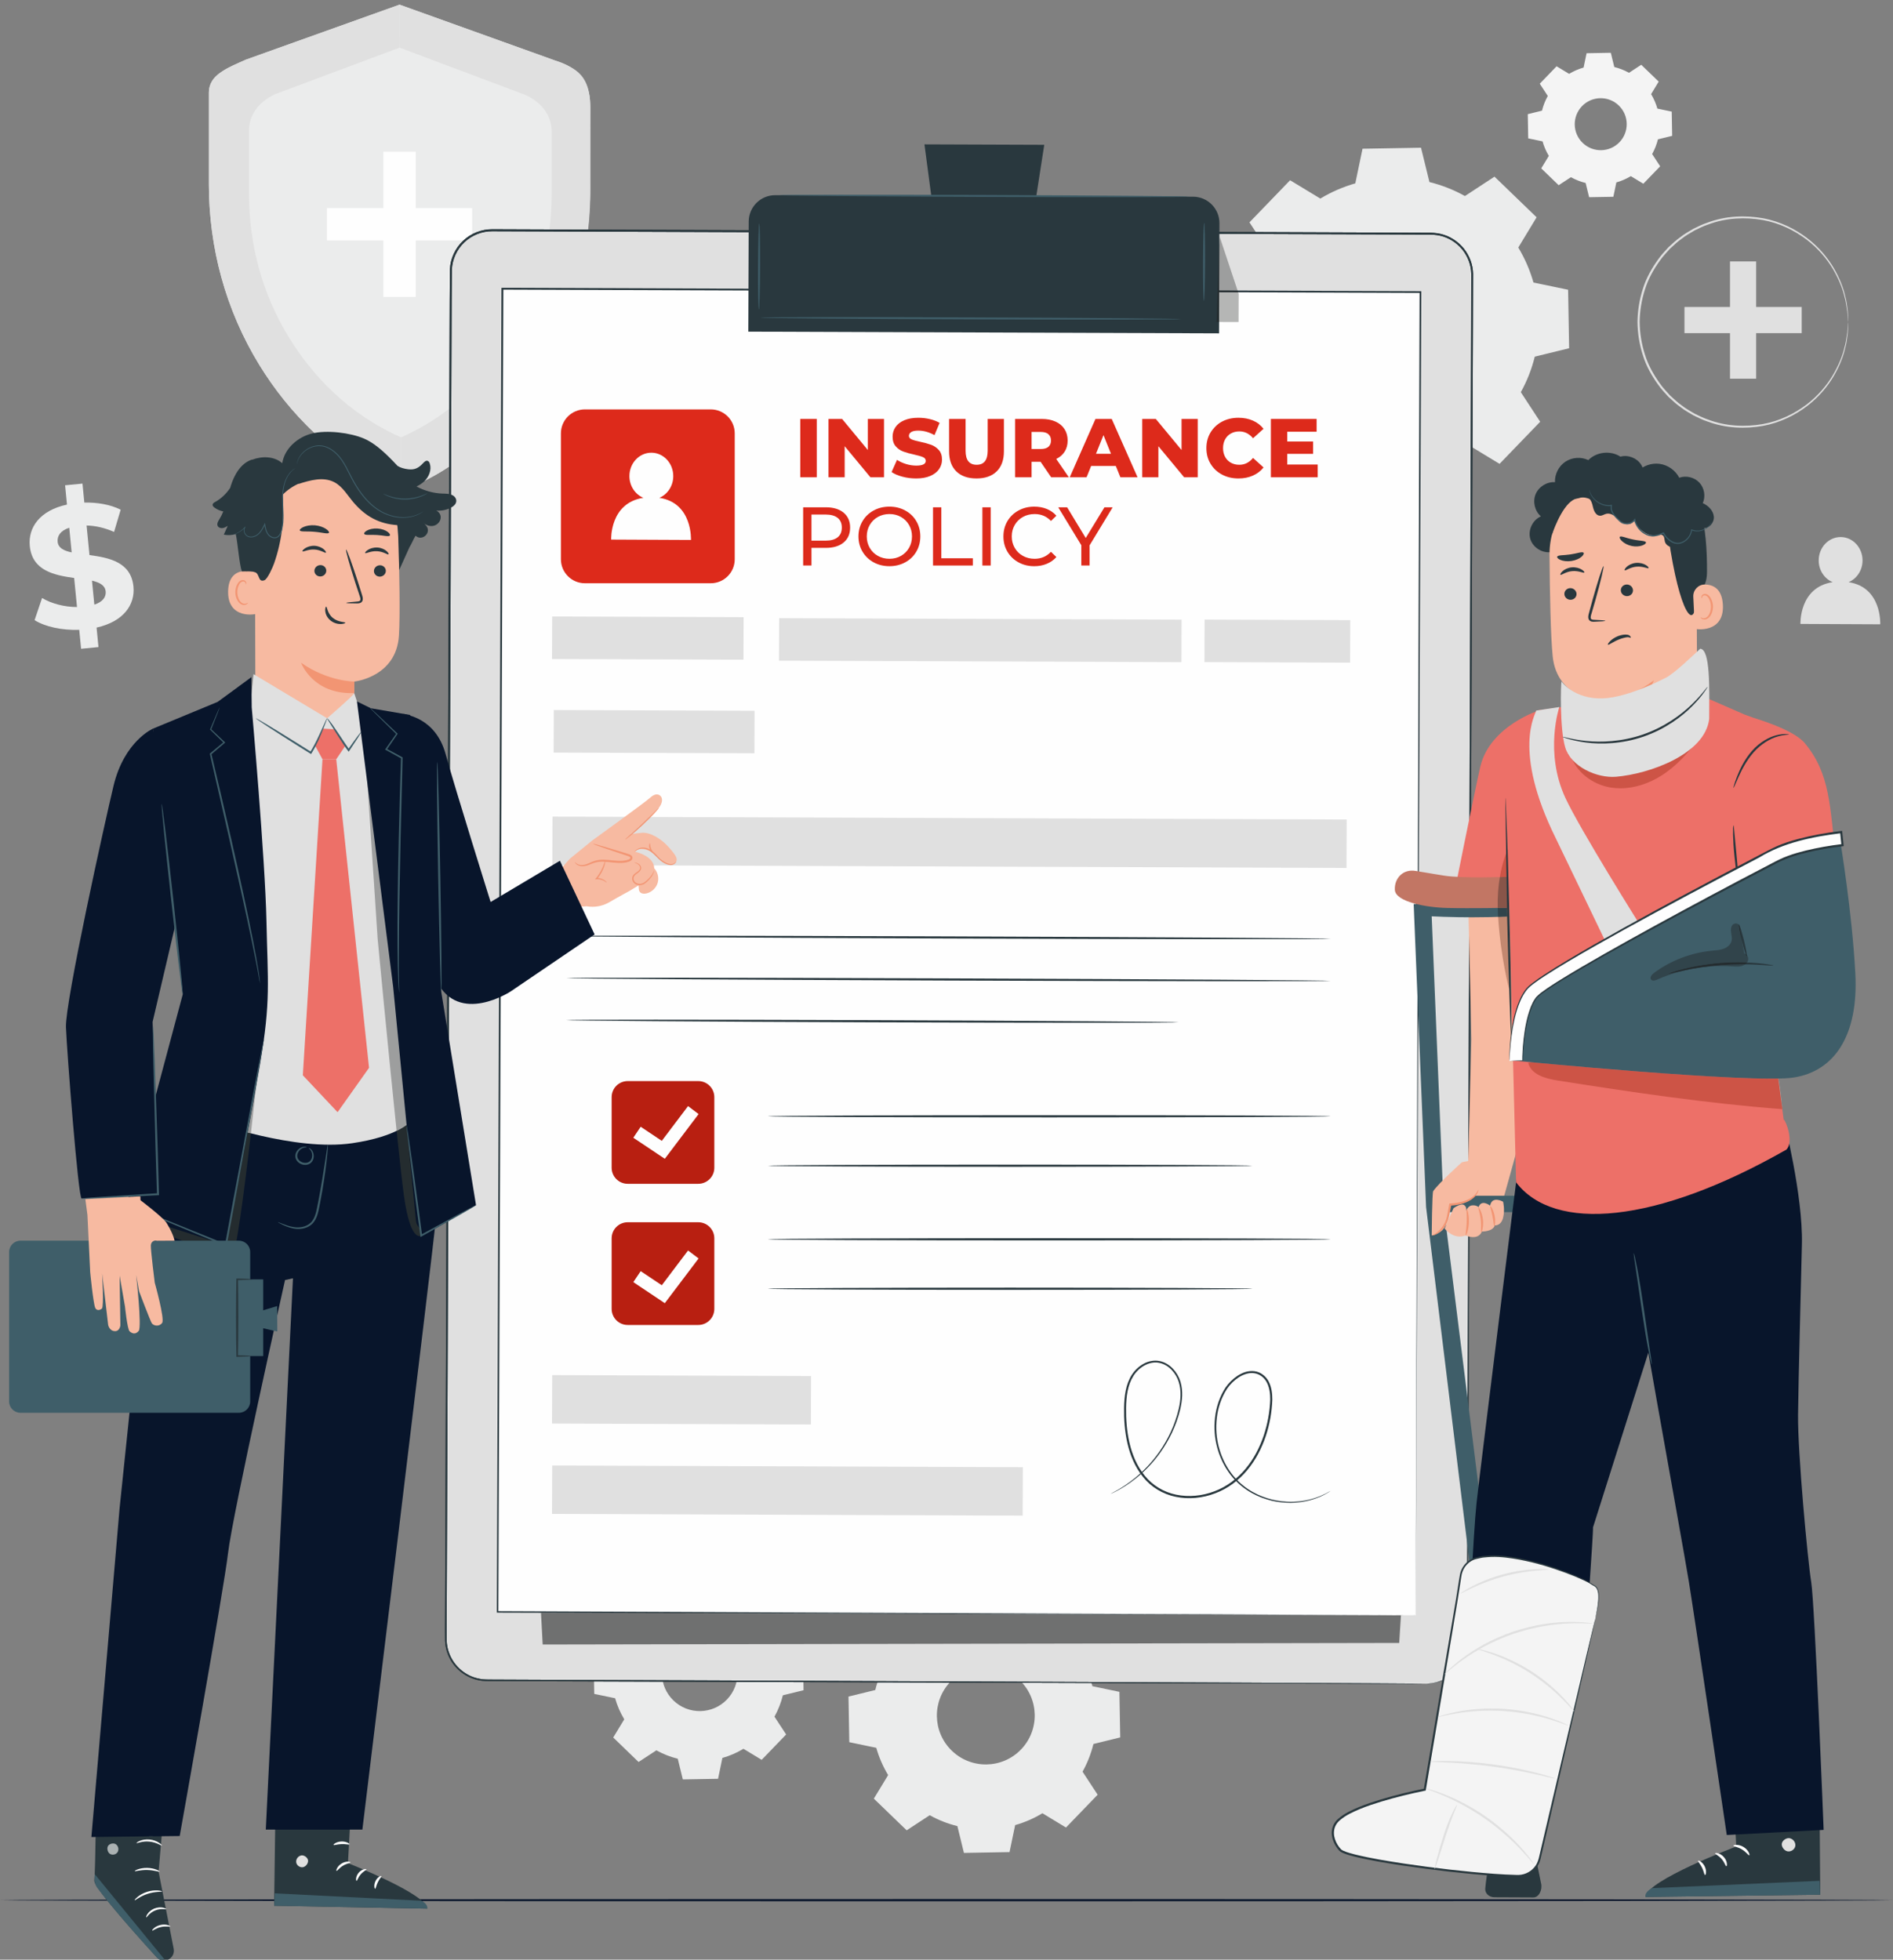 <?xml version="1.0" encoding="UTF-8"?>
<!DOCTYPE svg PUBLIC "-//W3C//DTD SVG 1.1//EN" "http://www.w3.org/Graphics/SVG/1.1/DTD/svg11.dtd">
<!-- Creator: CorelDRAW -->
<svg xmlns="http://www.w3.org/2000/svg" xml:space="preserve" width="1000px" height="1035px" version="1.1" style="shape-rendering:geometricPrecision; text-rendering:geometricPrecision; image-rendering:optimizeQuality; fill-rule:evenodd; clip-rule:evenodd"
viewBox="0 0 1000 1035"
 xmlns:xlink="http://www.w3.org/1999/xlink"
 xmlns:xodm="http://www.corel.com/coreldraw/odm/2003">
 <rect x="0" y="0" width="1000" height="1035" fill="#808080" stroke="none"/>
 <defs>
  <style type="text/css">
   <![CDATA[
    .fil0 {fill:none}
    .fil4 {fill:#FEFEFE;fill-rule:nonzero}
    .fil14 {fill:#F7BAA1;fill-rule:nonzero}
    .fil17 {fill:#F29573;fill-rule:nonzero}
    .fil15 {fill:#ED7068;fill-rule:nonzero}
    .fil6 {fill:#F4F4F4;fill-rule:nonzero}
    .fil5 {fill:#EBECEC;fill-rule:nonzero}
    .fil2 {fill:#E0E0E0;fill-rule:nonzero}
    .fil18 {fill:#CD5446;fill-rule:nonzero}
    .fil20 {fill:#C38870;fill-rule:nonzero}
    .fil16 {fill:#C27664;fill-rule:nonzero}
    .fil10 {fill:#B5B6B5;fill-rule:nonzero}
    .fil21 {fill:#885549;fill-rule:nonzero}
    .fil22 {fill:#AAB1B2;fill-rule:nonzero}
    .fil9 {fill:#9D9E9E;fill-rule:nonzero}
    .fil8 {fill:#6F7070;fill-rule:nonzero}
    .fil3 {fill:#3F5E69;fill-rule:nonzero}
    .fil19 {fill:#31444B;fill-rule:nonzero}
    .fil1 {fill:#29383E;fill-rule:nonzero}
    .fil11 {fill:#242C2F;fill-rule:nonzero}
    .fil7 {fill:#08152B;fill-rule:nonzero}
    .fil13 {fill:#B81F11;fill-rule:nonzero}
    .fil12 {fill:#DD2A1B;fill-rule:nonzero}
   ]]>
  </style>
 </defs>
 <g id="Layer_x0020_1">
  <polygon class="fil0" points="0,0.5 1000,0.5 1000,1035.5 0,1035.5 "/>
  <g id="_2129883505136">
   <path class="fil1" d="M914.88 928.63l2.32 46.63c0,0 -47.54,17.97 -47.97,26.62l92.34 -1.16 -0.58 -72.79 -46.11 0.7z"/>
   <path class="fil2" d="M945.7 970.97c1.79,0.46 3.05,2.41 2.66,4.19 -0.39,1.78 -2.41,3.05 -4.21,2.62 -1.8,-0.42 -3.38,-2.72 -2.79,-4.45 0.59,-1.72 3.04,-3.09 4.68,-2.25l-0.34 -0.11z"/>
   <path class="fil3" d="M961.57 1000.72l-0.35 -7.34 -88.4 3.86c0,0 -4.09,1.81 -3.59,4.64l92.34 -1.16z"/>
   <path class="fil4" d="M915.7 974.81c0.02,0.45 2.27,0.62 4.51,2.01 2.28,1.34 3.44,3.24 3.86,3.06 0.41,-0.09 -0.29,-2.73 -3.03,-4.37 -2.73,-1.66 -5.45,-1.1 -5.34,-0.7z"/>
   <path class="fil4" d="M906.06 978.87c-0.09,0.42 1.87,1.15 3.43,3 1.6,1.81 2.02,3.83 2.47,3.8 0.42,0.07 0.7,-2.53 -1.28,-4.79 -1.96,-2.29 -4.61,-2.44 -4.62,-2.01z"/>
   <path class="fil4" d="M900.71 990.3c0.41,0.09 1.01,-2.13 -0.18,-4.53 -1.17,-2.42 -3.31,-3.35 -3.5,-2.98 -0.25,0.37 1.14,1.65 2.09,3.64 0.99,1.97 1.14,3.83 1.59,3.87z"/>
   <path class="fil4" d="M916.37 964.13c0.19,0.4 2.26,-0.24 4.81,-0.1 2.55,0.09 4.54,0.9 4.77,0.52 0.26,-0.32 -1.7,-1.93 -4.7,-2.05 -3.01,-0.15 -5.11,1.29 -4.88,1.63z"/>
   <path class="fil2" d="M976.55 307.48c4.29,-1.8 7.34,-6.22 7.36,-11.42 0.03,-6.83 -5.13,-12.38 -11.53,-12.41 -6.4,-0.03 -11.61,5.48 -11.63,12.3 -0.03,5.26 3.04,9.73 7.38,11.53 -17.83,2.69 -17.02,22.06 -17.02,22.06l42.15 0.2c0,0 0.97,-19.59 -16.71,-22.26z"/>
   <path class="fil5" d="M55.82 312.36c-0.31,-3.21 -3.15,-4.7 -7.23,-5.69l1.24 12.68c4.49,-1.46 6.28,-4.05 5.99,-6.99zm-17.96 -20.59l-1.28 -13.04c-4.76,1.58 -6.43,4.43 -6.13,7.46 0.31,3.21 3.24,4.69 7.41,5.58zm13.16 39.7l1 10.29 -9.18 0.9 -0.98 -10.01c-9.15,0.33 -18.15,-1.66 -23.59,-5.11l3.95 -11.7c4.93,2.95 11.78,4.78 18.46,4.77l-1.5 -15.34c-10.44,-1.48 -22.16,-3.76 -23.45,-16.9 -0.95,-9.74 5.3,-18.79 19.65,-21.86l-0.99 -10.2 9.18 -0.9 0.98 10.02c6.95,-0.12 13.83,1.06 19.2,3.77l-3.49 11.75c-4.94,-2.2 -9.87,-3.3 -14.52,-3.4l1.53 15.62c10.43,1.39 21.97,3.69 23.23,16.64 0.94,9.55 -5.23,18.5 -19.48,21.66z"/>
   <path class="fil5" d="M713.96 146.05c-12.72,13.18 -12.36,34.17 0.82,46.89 13.17,12.72 34.16,12.35 46.88,-0.83 12.72,-13.17 12.35,-34.16 -0.82,-46.88 -13.18,-12.72 -34.16,-12.35 -46.88,0.82zm-16.48 -41.17c5.84,-3.53 12.06,-6.2 18.48,-8.03l3.81 -18.29 30.9 -0.54 4.45 18.14c6.48,1.6 12.79,4.06 18.75,7.38l15.62 -10.24 22.24 21.47 -9.68 15.97c3.53,5.84 6.2,12.07 8.03,18.48l18.29 3.81 0.54 30.9 -18.15 4.45c-1.59,6.48 -4.05,12.79 -7.37,18.75l10.23 15.62 -21.46 22.24 -15.97 -9.68c-5.85,3.53 -12.07,6.21 -18.48,8.03l-3.81 18.29 -30.9 0.54 -4.45 -18.14c-6.48,-1.6 -12.79,-4.06 -18.75,-7.38l-15.62 10.24 -22.24 -21.47 9.68 -15.97c-3.53,-5.85 -6.21,-12.07 -8.03,-18.48l-18.29 -3.81 -0.54 -30.9 18.14 -4.45c1.6,-6.48 4.06,-12.79 7.38,-18.75l-10.24 -15.62 21.47 -22.24 15.97 9.68z"/>
   <path class="fil6" d="M835.72 56.06c-5.26,5.46 -5.11,14.15 0.35,19.42 5.45,5.26 14.15,5.11 19.41,-0.34 5.27,-5.46 5.12,-14.15 -0.34,-19.42 -5.45,-5.27 -14.15,-5.12 -19.42,0.34zm-6.82 -17.05c2.42,-1.46 5,-2.57 7.65,-3.33l1.58 -7.57 12.8 -0.23 1.84 7.52c2.69,0.66 5.3,1.68 7.77,3.05l6.47 -4.24 9.21 8.89 -4.01 6.62c1.46,2.42 2.57,4.99 3.33,7.65l7.57 1.58 0.23 12.8 -7.52 1.84c-0.66,2.68 -1.68,5.3 -3.06,7.77l4.24 6.47 -8.89 9.21 -6.61 -4.01c-2.42,1.46 -5,2.57 -7.65,3.32l-1.58 7.58 -12.8 0.22 -1.84 -7.51c-2.68,-0.66 -5.3,-1.68 -7.77,-3.06l-6.47 4.24 -9.21 -8.89 4.01 -6.61c-1.46,-2.42 -2.57,-5 -3.32,-7.66l-7.58 -1.58 -0.22 -12.79 7.51 -1.85c0.66,-2.68 1.68,-5.29 3.06,-7.76l-4.24 -6.47 8.89 -9.21 6.61 4.01z"/>
   <path class="fil5" d="M355.27 869.9c-7.66,7.93 -7.44,20.58 0.49,28.23 7.94,7.67 20.58,7.44 28.24,-0.49 7.65,-7.94 7.43,-20.58 -0.5,-28.24 -7.93,-7.66 -20.57,-7.43 -28.23,0.5zm-9.92 -24.79c3.51,-2.13 7.26,-3.74 11.12,-4.84l2.3 -11.01 18.61 -0.33 2.68 10.93c3.89,0.96 7.7,2.44 11.29,4.44l9.4 -6.17 13.39 12.93 -5.83 9.62c2.13,3.52 3.74,7.27 4.84,11.13l11.01 2.29 0.33 18.61 -10.93 2.68c-0.96,3.9 -2.44,7.7 -4.44,11.29l6.17 9.41 -12.93 13.39 -9.62 -5.83c-3.52,2.12 -7.26,3.74 -11.13,4.83l-2.29 11.02 -18.61 0.33 -2.68 -10.93c-3.9,-0.96 -7.7,-2.44 -11.29,-4.44l-9.41 6.16 -13.39 -12.93 5.83 -9.61c-2.12,-3.52 -3.74,-7.27 -4.83,-11.13l-11.02 -2.29 -0.33 -18.62 10.93 -2.67c0.96,-3.9 2.44,-7.7 4.45,-11.3l-6.17 -9.4 12.93 -13.39 9.62 5.83z"/>
   <path class="fil5" d="M502.17 888.12c-9.92,10.27 -9.63,26.63 0.64,36.54 10.27,9.92 26.63,9.63 36.54,-0.64 9.92,-10.27 9.63,-26.63 -0.64,-36.54 -10.27,-9.92 -26.63,-9.63 -36.54,0.64zm-12.84 -32.09c4.55,-2.75 9.4,-4.84 14.4,-6.26l2.97 -14.26 24.09 -0.42 3.46 14.14c5.05,1.25 9.97,3.16 14.62,5.75l12.17 -7.98 17.33 16.74 -7.54 12.44c2.75,4.56 4.84,9.41 6.26,14.41l14.25 2.97 0.43 24.08 -14.15 3.47c-1.24,5.05 -3.15,9.97 -5.75,14.62l7.98 12.17 -16.73 17.33 -12.45 -7.54c-4.55,2.75 -9.4,4.84 -14.4,6.26l-2.97 14.25 -24.09 0.43 -3.46 -14.15c-5.05,-1.24 -9.97,-3.16 -14.62,-5.75l-12.17 7.98 -17.34 -16.73 7.55 -12.45c-2.75,-4.55 -4.84,-9.4 -6.26,-14.4l-14.26 -2.97 -0.42 -24.09 14.15 -3.47c1.24,-5.04 3.15,-9.96 5.74,-14.61l-7.97 -12.17 16.73 -17.34 12.45 7.55z"/>
   <polygon class="fil2" points="913.89,200.02 927.71,200.02 927.71,138.08 913.89,138.08 "/>
   <polygon class="fil2" points="889.84,175.96 951.77,175.96 951.77,162.14 889.84,162.14 "/>
   <path class="fil2" d="M976.3 170.09c-0.02,0 -0.06,-0.3 -0.11,-0.89 -0.04,-0.65 -0.1,-1.52 -0.19,-2.62 -0.03,-0.59 -0.08,-1.23 -0.12,-1.94 -0.08,-0.71 -0.23,-1.47 -0.36,-2.31 -0.27,-1.66 -0.53,-3.59 -1.17,-5.7 -0.99,-4.26 -2.99,-9.3 -6.15,-14.64 -3.19,-5.31 -7.77,-10.86 -14.01,-15.57 -6.22,-4.66 -14.06,-8.63 -23.12,-10.23 -8.99,-1.54 -19.14,-1.26 -28.8,2.42 -2.46,0.78 -4.77,2 -7.14,3.14 -2.26,1.36 -4.63,2.62 -6.72,4.32 -2.23,1.53 -4.18,3.45 -6.22,5.29 -1.84,2.04 -3.78,4.03 -5.37,6.35 -3.26,4.53 -6.1,9.56 -7.83,15.09 -1.78,5.5 -2.74,11.34 -2.82,17.29 0.08,5.94 1.04,11.78 2.82,17.29 1.72,5.53 4.57,10.56 7.83,15.09 1.59,2.32 3.52,4.32 5.37,6.36 2.04,1.84 3.98,3.76 6.21,5.29 2.1,1.7 4.47,2.96 6.72,4.32 2.38,1.14 4.69,2.36 7.15,3.14 9.67,3.68 19.81,3.96 28.81,2.42 9.05,-1.6 16.89,-5.57 23.11,-10.23 6.24,-4.71 10.83,-10.26 14.01,-15.58 3.16,-5.33 5.16,-10.37 6.15,-14.64 0.64,-2.1 0.9,-4.03 1.17,-5.7 0.13,-0.83 0.28,-1.6 0.36,-2.3 0.04,-0.71 0.09,-1.35 0.12,-1.93 0.09,-1.11 0.15,-1.98 0.19,-2.63 0.05,-0.59 0.09,-0.9 0.11,-0.9 0.02,0 0.02,0.31 0.01,0.9 -0.02,0.65 -0.04,1.52 -0.07,2.64 -0.03,0.59 -0.05,1.23 -0.08,1.94 -0.05,0.72 -0.19,1.49 -0.3,2.33 -0.24,1.68 -0.46,3.64 -1.08,5.76 -0.92,4.32 -2.89,9.43 -6.03,14.86 -3.16,5.41 -7.77,11.07 -14.06,15.89 -6.28,4.78 -14.23,8.85 -23.44,10.53 -9.14,1.61 -19.47,1.36 -29.34,-2.36 -2.51,-0.8 -4.87,-2.03 -7.3,-3.19 -2.3,-1.38 -4.72,-2.66 -6.86,-4.39 -2.28,-1.56 -4.27,-3.5 -6.35,-5.38 -1.89,-2.08 -3.86,-4.12 -5.49,-6.48 -3.33,-4.61 -6.24,-9.75 -8,-15.4 -1.83,-5.62 -2.81,-11.59 -2.89,-17.65 0.08,-6.07 1.06,-12.03 2.89,-17.65 1.76,-5.65 4.67,-10.78 8.01,-15.4 1.62,-2.36 3.6,-4.39 5.48,-6.47 2.09,-1.88 4.08,-3.82 6.35,-5.38 2.14,-1.73 4.56,-3.01 6.86,-4.39 2.43,-1.16 4.79,-2.39 7.3,-3.19 9.87,-3.71 20.2,-3.97 29.34,-2.35 9.2,1.66 17.15,5.74 23.43,10.52 6.3,4.81 10.9,10.48 14.07,15.88 3.14,5.43 5.11,10.55 6.03,14.87 0.62,2.12 0.84,4.07 1.08,5.76 0.11,0.84 0.25,1.61 0.3,2.33 0.03,0.71 0.05,1.35 0.08,1.94 0.03,1.12 0.05,1.99 0.07,2.64 0.01,0.59 0.01,0.89 -0.01,0.89z"/>
   <path class="fil5" d="M293.12 31.93l-81.91 -29.41 -0.29 0 -81.11 29.02c-10.37,4.9 -19.47,7.83 -19.47,17.49l0 48.12c0,33.41 8.75,66.52 26.76,95.75 15.16,24.6 38.63,49.93 74.76,66.03 33.22,-10.79 58.01,-39.55 73.16,-64.15 18.02,-29.23 26.77,-62.34 26.77,-95.76l0 -43.26c0,-13.78 -7.3,-20.51 -18.67,-23.83z"/>
   <path class="fil2" d="M211.86 231.01c-28.58,-12.74 -47.15,-33.21 -59.15,-52.67 -14.25,-23.13 -21.17,-49.32 -21.17,-75.76l0 -33.75c0,-7.64 4.61,-14.8 13.77,-19.08l65.77 -24.59 -0.02 -22.64 -0.14 0 -81.11 29.02c-8.53,3.72 -19.47,7.83 -19.47,17.49l0 48.12c0,33.41 8.75,66.52 26.76,95.75 15.16,24.6 38.63,49.93 74.76,66.03l0 -27.92z"/>
   <path class="fil2" d="M211.86 258.93c5.76,-1.93 11.04,-4.15 16.12,-6.92 13.63,-7.41 25.24,-17.61 34.11,-26.83 9.92,-10.32 17.32,-21.46 23.73,-31.88 18.01,-29.23 26.77,-62.34 25.97,-96.68l0.05 -39.72c-0.05,-19.78 -10.2,-21.24 -18.72,-24.97l-81.91 -29.41 -0.15 0 0.02 22.64 66.54 24.99c9.16,4.27 13.77,11.43 13.77,19.08l0 33.75c0,26.44 -6.93,52.63 -21.18,75.76 -11.99,19.46 -29.76,39.53 -58.35,52.27l0 27.92z"/>
   <polygon class="fil4" points="202.5,156.83 219.62,156.83 219.62,80.13 202.5,80.13 "/>
   <polygon class="fil4" points="172.71,127.04 249.42,127.04 249.42,109.92 172.71,109.92 "/>
   <path class="fil7" d="M1000 1003.59c0,0.32 -223.87,0.58 -499.98,0.58 -276.19,0 -500.02,-0.26 -500.02,-0.58 0,-0.31 223.83,-0.57 500.02,-0.57 276.11,0 499.98,0.26 499.98,0.57z"/>
   <path class="fil2" d="M753.21 889.3l-496 -1.81c-12.04,-0.05 -21.76,-9.84 -21.72,-21.88l2.64 -722.27c0.04,-12.04 9.84,-21.77 21.88,-21.72l495.99 1.81c12.04,0.04 21.77,9.83 21.72,21.87l-2.63 722.28c-0.05,12.04 -9.84,21.76 -21.88,21.72z"/>
   <path class="fil1" d="M753.21 889.3c0,0 0.56,-0.05 1.67,-0.11 1.11,-0.07 2.75,-0.31 4.86,-0.92 2.08,-0.67 4.6,-1.82 7.14,-3.84 2.51,-2.04 5.02,-5.01 6.58,-9 0.82,-1.96 1.28,-4.21 1.44,-6.58 0.13,-2.38 0.04,-4.91 0.08,-7.55 0.01,-5.29 0.02,-11.08 0.04,-17.34 0.03,-12.54 0.07,-27 0.11,-43.27 0.2,-65.12 0.48,-159.35 0.84,-275.77 0.19,-58.21 0.4,-121.97 0.63,-190.42 0.11,-34.23 0.24,-69.63 0.36,-106.09 0.06,-18.23 0.13,-36.73 0.19,-55.48 0.02,-9.37 0.04,-18.8 0.06,-28.3 -0.07,-4.65 -1.84,-9.23 -4.76,-12.87 -2.98,-3.59 -7.13,-6.27 -11.73,-7.29 -2.3,-0.54 -4.64,-0.59 -7.08,-0.57 -2.41,-0.01 -4.83,-0.02 -7.25,-0.02 -4.84,-0.02 -9.69,-0.04 -14.56,-0.06 -9.74,-0.03 -19.54,-0.07 -29.39,-0.1 -19.71,-0.07 -39.64,-0.14 -59.78,-0.21 -40.29,-0.14 -81.43,-0.29 -123.3,-0.44 -83.76,-0.3 -170.48,-0.61 -259.29,-0.93 -5.43,-0.04 -10.82,2.08 -14.74,5.82 -3.94,3.7 -6.37,8.94 -6.62,14.33 -0.15,10.98 -0.11,22.03 -0.17,32.98 -0.09,21.94 -0.17,43.72 -0.24,65.36 -0.17,43.26 -0.33,85.89 -0.48,127.78 -0.31,83.77 -0.62,164.58 -0.91,241.56 -0.3,76.97 -0.58,150.12 -0.85,218.58 -0.03,8.55 -0.06,17.04 -0.1,25.45 0.01,4.19 -0.08,8.41 0,12.53 0.12,4.09 1.51,8.09 3.83,11.41 2.32,3.32 5.59,5.93 9.29,7.49 1.85,0.76 3.81,1.25 5.79,1.5 1.97,0.18 4.01,0.15 6.04,0.16 8.1,0.03 16.12,0.07 24.07,0.1 31.77,0.12 62.27,0.25 91.38,0.36 116.42,0.5 210.63,0.9 275.74,1.17 32.55,0.17 57.82,0.29 74.97,0.38 8.56,0.05 15.1,0.09 19.49,0.12 4.4,0.03 6.65,0.08 6.65,0.08 0,0 -2.25,0.03 -6.65,0.03 -4.39,-0.01 -10.93,-0.01 -19.49,-0.02 -17.15,-0.04 -42.42,-0.1 -74.97,-0.18 -65.12,-0.2 -159.33,-0.48 -275.75,-0.84 -29.1,-0.09 -59.6,-0.19 -91.37,-0.3 -7.95,-0.02 -15.97,-0.05 -24.07,-0.08 -2.03,-0.01 -4.05,0.03 -6.13,-0.16 -2.06,-0.26 -4.09,-0.77 -6.02,-1.56 -3.84,-1.62 -7.24,-4.32 -9.66,-7.77 -2.41,-3.44 -3.85,-7.61 -3.98,-11.85 -0.08,-4.2 0,-8.36 -0.01,-12.58 0.03,-8.41 0.06,-16.89 0.09,-25.45 0.23,-68.45 0.48,-141.6 0.75,-218.58 0.27,-76.98 0.55,-157.78 0.85,-241.56 0.15,-41.88 0.3,-84.51 0.46,-127.78 0.07,-21.63 0.15,-43.42 0.23,-65.35 0.07,-10.98 0.03,-21.95 0.18,-33.04 0.26,-5.65 2.81,-11.15 6.95,-15.03 4.1,-3.92 9.76,-6.15 15.45,-6.11 88.82,0.33 175.54,0.65 259.29,0.96 41.88,0.16 83.01,0.31 123.3,0.46 20.15,0.08 40.08,0.15 59.78,0.23 9.86,0.04 19.65,0.07 29.39,0.11 4.87,0.02 9.73,0.04 14.57,0.06 2.42,0.01 4.83,0.02 7.24,0.03 2.39,-0.03 4.9,0.03 7.3,0.59 4.81,1.07 9.14,3.87 12.25,7.63 3.05,3.8 4.9,8.59 4.98,13.45 -0.03,9.5 -0.06,18.95 -0.08,28.33 -0.07,18.75 -0.14,37.24 -0.21,55.47 -0.14,36.47 -0.28,71.86 -0.42,106.09 -0.27,68.45 -0.52,132.21 -0.75,190.43 -0.5,116.42 -0.9,210.64 -1.18,275.76 -0.07,16.28 -0.14,30.73 -0.2,43.27 -0.03,6.27 -0.06,12.05 -0.09,17.34 -0.04,2.65 0.04,5.16 -0.11,7.56 -0.16,2.4 -0.64,4.67 -1.47,6.65 -1.59,4.02 -4.15,7 -6.68,9.04 -2.57,2.03 -5.11,3.16 -7.21,3.82 -2.12,0.59 -3.78,0.82 -4.89,0.88 -1.11,0.04 -1.67,0.05 -1.67,0.05z"/>
   <path class="fil1" d="M753.21 889.3c0,0 0.56,-0.05 1.67,-0.11 1.11,-0.07 2.75,-0.31 4.86,-0.92 2.08,-0.67 4.6,-1.82 7.14,-3.84 2.51,-2.04 5.02,-5.01 6.58,-9 0.82,-1.96 1.28,-4.21 1.44,-6.58 0.13,-2.38 0.04,-4.91 0.08,-7.55 0.01,-5.29 0.02,-11.08 0.04,-17.34 0.03,-12.54 0.07,-27 0.11,-43.27 0.2,-65.12 0.48,-159.35 0.84,-275.77 0.19,-58.21 0.4,-121.97 0.63,-190.42 0.11,-34.23 0.24,-69.63 0.36,-106.09 0.06,-18.23 0.13,-36.73 0.19,-55.48 0.02,-9.37 0.04,-18.8 0.06,-28.3 -0.07,-4.65 -1.84,-9.23 -4.76,-12.87 -2.98,-3.59 -7.13,-6.27 -11.73,-7.29 -2.3,-0.54 -4.64,-0.59 -7.08,-0.57 -2.41,-0.01 -4.83,-0.02 -7.25,-0.02 -4.84,-0.02 -9.69,-0.04 -14.56,-0.06 -9.74,-0.03 -19.54,-0.07 -29.39,-0.1 -19.71,-0.07 -39.64,-0.14 -59.78,-0.21 -40.29,-0.14 -81.43,-0.29 -123.3,-0.44 -83.76,-0.3 -170.48,-0.61 -259.29,-0.93 -5.43,-0.04 -10.82,2.08 -14.74,5.82 -3.94,3.7 -6.37,8.94 -6.62,14.33 -0.15,10.98 -0.11,22.03 -0.17,32.98 -0.09,21.94 -0.17,43.72 -0.24,65.36 -0.17,43.26 -0.33,85.89 -0.48,127.78 -0.31,83.77 -0.62,164.58 -0.91,241.56 -0.3,76.97 -0.58,150.12 -0.85,218.58 -0.03,8.55 -0.06,17.04 -0.1,25.45 0.01,4.19 -0.08,8.41 0,12.53 0.12,4.09 1.51,8.09 3.83,11.41 2.32,3.32 5.59,5.93 9.29,7.49 1.85,0.76 3.81,1.25 5.79,1.5 1.97,0.18 4.01,0.15 6.04,0.16 8.1,0.03 16.12,0.07 24.07,0.1 31.77,0.12 62.27,0.25 91.38,0.36 116.42,0.5 210.63,0.9 275.74,1.17 32.55,0.17 57.82,0.29 74.97,0.38 8.56,0.05 15.1,0.09 19.49,0.12 4.4,0.03 6.65,0.08 6.65,0.08 0,0 -2.25,0.03 -6.65,0.03 -4.39,-0.01 -10.93,-0.01 -19.49,-0.02 -17.15,-0.04 -42.42,-0.1 -74.97,-0.18 -65.12,-0.2 -159.33,-0.48 -275.75,-0.84 -29.1,-0.09 -59.6,-0.19 -91.37,-0.3 -7.95,-0.02 -15.97,-0.05 -24.07,-0.08 -2.03,-0.01 -4.05,0.03 -6.13,-0.16 -2.06,-0.26 -4.09,-0.77 -6.02,-1.56 -3.84,-1.62 -7.24,-4.32 -9.66,-7.77 -2.41,-3.44 -3.85,-7.61 -3.98,-11.85 -0.08,-4.2 0,-8.36 -0.01,-12.58 0.03,-8.41 0.06,-16.89 0.09,-25.45 0.23,-68.45 0.48,-141.6 0.75,-218.58 0.27,-76.98 0.55,-157.78 0.85,-241.56 0.15,-41.88 0.3,-84.51 0.46,-127.78 0.07,-21.63 0.15,-43.42 0.23,-65.35 0.07,-10.98 0.03,-21.95 0.18,-33.04 0.26,-5.65 2.81,-11.15 6.95,-15.03 4.1,-3.92 9.76,-6.15 15.45,-6.11 88.82,0.33 175.54,0.65 259.29,0.96 41.88,0.16 83.01,0.31 123.3,0.46 20.15,0.08 40.08,0.15 59.78,0.23 9.86,0.04 19.65,0.07 29.39,0.11 4.87,0.02 9.73,0.04 14.57,0.06 2.42,0.01 4.83,0.02 7.24,0.03 2.39,-0.03 4.9,0.03 7.3,0.59 4.81,1.07 9.14,3.87 12.25,7.63 3.05,3.8 4.9,8.59 4.98,13.45 -0.03,9.5 -0.06,18.95 -0.08,28.33 -0.07,18.75 -0.14,37.24 -0.21,55.47 -0.14,36.47 -0.28,71.86 -0.42,106.09 -0.27,68.45 -0.52,132.21 -0.75,190.43 -0.5,116.42 -0.9,210.64 -1.18,275.76 -0.07,16.28 -0.14,30.73 -0.2,43.27 -0.03,6.27 -0.06,12.05 -0.09,17.34 -0.04,2.65 0.04,5.16 -0.11,7.56 -0.16,2.4 -0.64,4.67 -1.47,6.65 -1.59,4.02 -4.15,7 -6.68,9.04 -2.57,2.03 -5.11,3.16 -7.21,3.82 -2.12,0.59 -3.78,0.82 -4.89,0.88 -1.11,0.04 -1.67,0.05 -1.67,0.05z"/>
   <path class="fil8" d="M286.68 868.57l-0.89 -16.76c249.59,0.7 417.14,1.18 454.28,1.28l-0.92 14.66 -452.47 0.82z"/>
   <polygon class="fil4" points="747.82,853.11 262.86,851.34 265.41,152.49 750.38,154.26 "/>
   <path class="fil1" d="M747.82 853.11c0.02,-4.02 0.87,-286.42 2.1,-698.85l0.46 0.45c-147.11,-0.52 -311.67,-1.11 -484.92,-1.73l-0.05 0 0.5 -0.49c-1,262.44 -1.92,504.91 -2.65,698.85l-0.4 -0.4c294.97,1.32 481.69,2.16 484.96,2.17 -3.27,-0.01 -189.99,-0.54 -484.96,-1.37l-0.4 0 0 -0.4c0.68,-193.94 1.53,-436.41 2.45,-698.85l0.01 -0.5 0.49 0 0.06 0c173.24,0.65 337.81,1.27 484.91,1.82l0.45 0 0 0.45c-1.77,412.43 -2.99,694.83 -3.01,698.85z"/>
   <polygon class="fil2" points="398.53,397.86 292.46,397.48 292.54,375.01 398.61,375.4 "/>
   <polygon class="fil2" points="624.11,349.74 411.51,348.96 411.59,326.5 624.19,327.28 "/>
   <polygon class="fil2" points="392.75,348.43 291.61,348.07 291.69,325.6 392.83,325.97 "/>
   <polygon class="fil2" points="713.2,349.99 636.27,349.71 636.35,327.25 713.29,327.53 "/>
   <polygon class="fil2" points="428.37,752.37 291.61,751.87 291.7,726.29 428.46,726.78 "/>
   <polygon class="fil2" points="540.24,800.51 291.61,799.6 291.7,774.02 540.34,774.93 "/>
   <polygon class="fil2" points="711.31,458.42 291.78,456.89 291.87,431.31 711.41,432.84 "/>
   <path class="fil1" d="M703 495.85c0,0.32 -90.4,0.24 -201.89,-0.17 -111.53,-0.41 -201.91,-0.99 -201.91,-1.3 0,-0.31 90.39,-0.23 201.91,0.18 111.49,0.4 201.89,0.98 201.89,1.29z"/>
   <path class="fil1" d="M702.92 518.06c0,0.31 -90.4,0.23 -201.89,-0.17 -111.53,-0.41 -201.91,-0.99 -201.91,-1.3 0,-0.31 90.38,-0.24 201.91,0.17 111.49,0.41 201.89,0.99 201.89,1.3z"/>
   <path class="fil1" d="M622.64 539.97c0,0.32 -72.44,0.3 -161.79,-0.02 -89.38,-0.33 -161.81,-0.84 -161.81,-1.16 0,-0.3 72.43,-0.29 161.81,0.03 89.35,0.33 161.8,0.84 161.79,1.15z"/>
   <path class="fil1" d="M643.97 176.07l-248.67 -0.91 0.22 -58.16c0.02,-7.71 6.3,-13.94 14.01,-13.91l220.74 0.8c7.71,0.03 13.94,6.31 13.91,14.02l-0.21 58.16z"/>
   <polygon class="fil1" points="551.64,76.48 488.35,76.25 495.55,130.52 543.23,130.7 "/>
   <path class="fil3" d="M628.26 103.88c0,0.29 -48.52,0.35 -108.36,0.13 -59.85,-0.22 -108.36,-0.63 -108.36,-0.92 0,-0.28 48.51,-0.34 108.37,-0.12 59.83,0.22 108.35,0.63 108.35,0.91z"/>
   <path class="fil3" d="M400.91 163.54c-0.29,0 -0.48,-10.2 -0.44,-22.78 0.05,-12.59 0.32,-22.79 0.61,-22.79 0.29,0 0.48,10.21 0.44,22.79 -0.05,12.58 -0.32,22.78 -0.61,22.78z"/>
   <path class="fil3" d="M635.98 159c-0.29,0 -0.49,-9.26 -0.45,-20.68 0.05,-11.43 0.31,-20.69 0.6,-20.69 0.29,0 0.49,9.27 0.45,20.69 -0.04,11.42 -0.31,20.68 -0.6,20.68z"/>
   <path class="fil3" d="M623.95 168.55c0,0.29 -49.8,0.35 -111.22,0.12 -61.44,-0.22 -111.24,-0.64 -111.23,-0.93 0,-0.29 49.79,-0.34 111.23,-0.11 61.42,0.22 111.22,0.64 111.22,0.92z"/>
   <path class="fil9" d="M653.77 153.44c-3.23,-0.01 -6.47,-0.02 -9.72,-0.03l0.11 -28.83 0 0 9.61 28.86z"/>
   <path class="fil10" d="M654.28 170.09l-10.29 -0.03 0.06 -15.73c3.35,0.02 6.69,0.03 10.03,0.04l0.26 0.77 -0.06 14.95z"/>
   <path class="fil11" d="M654.08 154.37c-3.34,-0.01 -6.68,-0.02 -10.03,-0.04l0 -0.92c3.25,0.01 6.49,0.02 9.72,0.03l0.31 0.93z"/>
   <polygon class="fil11" points="643.99,170.06 642.68,170.05 644.16,124.58 644.05,153.41 644.05,154.33 "/>
   <path class="fil1" d="M702.92 589.57c0,0.32 -66.56,0.58 -148.64,0.58 -82.12,0 -148.67,-0.26 -148.67,-0.58 0,-0.32 66.55,-0.57 148.67,-0.57 82.08,0 148.64,0.25 148.64,0.57z"/>
   <path class="fil1" d="M661.65 615.68c0,0.32 -57.32,0.58 -128.01,0.58 -70.72,0 -128.03,-0.26 -128.03,-0.58 0,-0.31 57.31,-0.57 128.03,-0.57 70.69,0 128.01,0.26 128.01,0.57z"/>
   <path class="fil1" d="M702.92 654.56c0,0.32 -66.56,0.57 -148.64,0.57 -82.12,0 -148.67,-0.25 -148.67,-0.57 0,-0.32 66.55,-0.58 148.67,-0.58 82.08,0 148.64,0.26 148.64,0.58z"/>
   <path class="fil1" d="M661.65 680.67c0,0.32 -57.32,0.58 -128.01,0.58 -70.72,0 -128.03,-0.26 -128.03,-0.58 0,-0.32 57.31,-0.58 128.03,-0.58 70.69,0 128.01,0.26 128.01,0.58z"/>
   <path class="fil1" d="M702.92 787.44c0,0 -1.15,0.85 -3.56,2.12 -2.4,1.28 -6.2,2.78 -11.32,3.65 -2.56,0.36 -5.45,0.66 -8.61,0.45 -3.15,-0.14 -6.58,-0.62 -10.11,-1.72 -7.02,-2.08 -14.75,-6.53 -20.16,-14.22 -5.39,-7.57 -8.6,-17.97 -7.32,-28.92 0.59,-5.45 2.35,-10.99 5.57,-15.95 1.67,-2.44 3.84,-4.57 6.38,-6.25 1.29,-0.82 2.69,-1.49 4.18,-1.97 1.51,-0.43 3.12,-0.61 4.72,-0.4 3.23,0.4 6.11,2.64 7.56,5.56 1.48,2.94 1.87,6.25 1.86,9.47 -0.22,6.47 -1.37,12.98 -3.48,19.34 -2.15,6.33 -5.28,12.52 -9.74,17.86 -4.42,5.33 -10.23,9.75 -16.93,12.25 -6.67,2.55 -13.98,3.27 -20.82,1.86 -6.84,-1.37 -13.09,-5.17 -17.3,-10.47 -4.27,-5.25 -6.83,-11.54 -8.26,-17.8 -1.44,-6.29 -1.88,-12.61 -1.78,-18.74 0.1,-6.08 0.85,-12.35 4.09,-17.41 1.62,-2.49 3.81,-4.56 6.37,-5.93 2.55,-1.37 5.54,-1.92 8.33,-1.35 2.79,0.55 5.22,2.13 7.05,4.08 1.85,1.97 3.19,4.31 3.94,6.79 1.48,4.98 0.95,10.04 -0.1,14.54 -2.18,9.05 -6.12,16.63 -10.35,22.63 -4.26,6.03 -8.85,10.49 -12.87,13.73 -4.04,3.25 -7.5,5.32 -9.89,6.61 -1.2,0.65 -2.15,1.07 -2.78,1.38 -0.63,0.3 -0.96,0.42 -0.96,0.42 0,0 0.3,-0.2 0.91,-0.53 0.61,-0.34 1.54,-0.79 2.71,-1.47 2.35,-1.36 5.76,-3.48 9.72,-6.75 3.96,-3.28 8.47,-7.75 12.63,-13.75 4.15,-5.98 7.99,-13.52 10.09,-22.46 1.01,-4.43 1.48,-9.35 0.04,-14.09 -0.72,-2.34 -2,-4.57 -3.75,-6.41 -1.74,-1.84 -4.02,-3.29 -6.58,-3.78 -5.21,-1.07 -10.68,2.2 -13.66,6.89 -3.06,4.79 -3.8,10.86 -3.88,16.87 -0.08,6.07 0.37,12.31 1.79,18.48 1.42,6.15 3.93,12.27 8.06,17.34 4.08,5.11 10.06,8.73 16.66,10.06 6.6,1.36 13.7,0.67 20.18,-1.81 6.52,-2.43 12.13,-6.71 16.46,-11.91 4.35,-5.21 7.44,-11.27 9.55,-17.49 2.09,-6.23 3.23,-12.7 3.45,-18.99 0.02,-3.12 -0.36,-6.28 -1.72,-8.96 -1.32,-2.67 -3.88,-4.64 -6.75,-5.01 -2.87,-0.41 -5.76,0.65 -8.19,2.19 -2.41,1.59 -4.51,3.63 -6.11,5.96 -3.09,4.73 -4.86,10.17 -5.45,15.48 -1.3,10.69 1.8,20.91 7.03,28.34 5.25,7.55 12.78,11.97 19.68,14.08 3.47,1.11 6.85,1.61 9.96,1.79 3.12,0.23 5.97,-0.03 8.51,-0.35 5.08,-0.8 8.87,-2.21 11.28,-3.42 1.26,-0.53 2.11,-1.13 2.73,-1.43 0.61,-0.34 0.94,-0.48 0.94,-0.48z"/>
   <polygon class="fil12" points="422.75,252.08 431.47,252.08 431.47,221.27 422.75,221.27 "/>
   <polygon class="fil12" points="466.99,221.27 466.99,252.08 459.81,252.08 446.21,235.67 446.21,252.08 437.67,252.08 437.67,221.27 444.85,221.27 458.45,237.69 458.45,221.27 "/>
   <path class="fil12" d="M476.72 251.77c-2.35,-0.61 -4.26,-1.43 -5.73,-2.46l2.87 -6.43c1.37,0.91 2.97,1.65 4.79,2.21 1.82,0.55 3.61,0.83 5.37,0.83 3.35,0 5.02,-0.83 5.02,-2.51 0,-0.88 -0.48,-1.53 -1.43,-1.96 -0.95,-0.42 -2.49,-0.87 -4.6,-1.34 -2.32,-0.5 -4.25,-1.03 -5.81,-1.61 -1.56,-0.57 -2.89,-1.48 -4,-2.75 -1.12,-1.26 -1.68,-2.96 -1.68,-5.1 0,-1.88 0.51,-3.57 1.54,-5.09 1.03,-1.51 2.56,-2.7 4.6,-3.58 2.04,-0.89 4.54,-1.33 7.51,-1.33 2.02,0 4.02,0.23 5.98,0.69 1.97,0.45 3.7,1.12 5.2,2l-2.69 6.47c-2.93,-1.59 -5.78,-2.38 -8.54,-2.38 -1.73,0 -2.99,0.26 -3.78,0.78 -0.8,0.51 -1.19,1.18 -1.19,2 0,0.82 0.47,1.44 1.41,1.85 0.94,0.41 2.45,0.83 4.53,1.27 2.35,0.5 4.29,1.04 5.84,1.61 1.53,0.57 2.87,1.48 4,2.73 1.13,1.24 1.7,2.94 1.7,5.08 0,1.85 -0.52,3.52 -1.55,5.02 -1.02,1.5 -2.56,2.69 -4.62,3.59 -2.05,0.89 -4.55,1.34 -7.48,1.34 -2.5,0 -4.92,-0.31 -7.26,-0.93z"/>
   <path class="fil12" d="M505.17 248.96c-2.54,-2.49 -3.81,-6.03 -3.81,-10.61l0 -17.08 8.72 0 0 16.82c0,4.93 1.95,7.39 5.85,7.39 3.88,0 5.82,-2.46 5.82,-7.39l0 -16.82 8.58 0 0 17.08c0,4.58 -1.27,8.12 -3.81,10.61 -2.54,2.49 -6.1,3.74 -10.67,3.74 -4.58,0 -8.14,-1.25 -10.68,-3.74z"/>
   <path class="fil12" d="M553.83 229.33c-0.91,-0.8 -2.25,-1.19 -4.05,-1.19l-4.84 0 0 9.02 4.84 0c1.8,0 3.14,-0.39 4.05,-1.17 0.91,-0.77 1.37,-1.88 1.37,-3.32 0,-1.44 -0.46,-2.55 -1.37,-3.34zm-4.13 14.57l-4.76 0 0 8.18 -8.71 0 0 -30.81 14.08 0c2.79,0 5.21,0.46 7.26,1.39 2.06,0.92 3.64,2.24 4.76,3.96 1.11,1.72 1.67,3.73 1.67,6.05 0,2.23 -0.52,4.18 -1.56,5.83 -1.04,1.66 -2.53,2.96 -4.47,3.9l6.65 9.68 -9.33 0 -5.59 -8.18z"/>
   <path class="fil12" d="M586.89 239.67l-3.96 -9.86 -3.96 9.86 7.92 0zm2.55 6.43l-13.03 0 -2.42 5.98 -8.89 0 13.6 -30.81 8.58 0 13.65 30.81 -9.07 0 -2.42 -5.98z"/>
   <polygon class="fil12" points="632.71,221.27 632.71,252.08 625.53,252.08 611.93,235.67 611.93,252.08 603.39,252.08 603.39,221.27 610.57,221.27 624.17,237.69 624.17,221.27 "/>
   <path class="fil12" d="M645.54 250.65c-2.57,-1.36 -4.58,-3.26 -6.05,-5.7 -1.47,-2.43 -2.2,-5.19 -2.2,-8.27 0,-3.08 0.73,-5.84 2.2,-8.28 1.47,-2.43 3.48,-4.33 6.05,-5.7 2.57,-1.36 5.47,-2.05 8.7,-2.05 2.81,0 5.35,0.5 7.61,1.5 2.26,1 4.14,2.44 5.63,4.32l-5.54 5.01c-2,-2.4 -4.42,-3.61 -7.26,-3.61 -1.68,0 -3.17,0.37 -4.47,1.11 -1.31,0.73 -2.32,1.76 -3.04,3.1 -0.72,1.33 -1.08,2.87 -1.08,4.6 0,1.73 0.36,3.26 1.08,4.6 0.72,1.33 1.73,2.37 3.04,3.1 1.3,0.73 2.79,1.1 4.47,1.1 2.84,0 5.26,-1.2 7.26,-3.61l5.54 5.02c-1.49,1.88 -3.37,3.31 -5.63,4.31 -2.26,1 -4.8,1.5 -7.61,1.5 -3.23,0 -6.13,-0.68 -8.7,-2.05z"/>
   <polygon class="fil12" points="696.09,245.35 696.09,252.08 671.36,252.08 671.36,221.27 695.52,221.27 695.52,228.01 679.99,228.01 679.99,233.2 693.67,233.2 693.67,239.71 679.99,239.71 679.99,245.35 "/>
   <path class="fil12" d="M442.51 283.78c1.46,-1.19 2.19,-2.9 2.19,-5.12 0,-2.23 -0.73,-3.93 -2.19,-5.12 -1.47,-1.18 -3.59,-1.78 -6.37,-1.78l-7.47 0 0 13.79 7.47 0c2.78,0 4.9,-0.59 6.37,-1.77zm3.16 -12.98c2.28,1.9 3.42,4.52 3.42,7.86 0,3.34 -1.14,5.96 -3.42,7.86 -2.29,1.9 -5.42,2.85 -9.4,2.85l-7.6 0 0 9.31 -4.39 0 0 -30.74 11.99 0c3.98,0 7.11,0.96 9.4,2.86z"/>
   <path class="fil12" d="M475.95 293.59c1.8,-1.02 3.22,-2.44 4.26,-4.24 1.04,-1.8 1.56,-3.81 1.56,-6.04 0,-2.22 -0.52,-4.23 -1.56,-6.03 -1.04,-1.81 -2.46,-3.22 -4.26,-4.24 -1.8,-1.03 -3.83,-1.54 -6.08,-1.54 -2.26,0 -4.3,0.51 -6.13,1.54 -1.83,1.02 -3.26,2.43 -4.3,4.24 -1.04,1.8 -1.56,3.81 -1.56,6.03 0,2.23 0.52,4.24 1.56,6.04 1.04,1.8 2.47,3.22 4.3,4.24 1.83,1.02 3.87,1.54 6.13,1.54 2.25,0 4.28,-0.52 6.08,-1.54zm-14.47 3.4c-2.49,-1.36 -4.44,-3.24 -5.86,-5.64 -1.42,-2.4 -2.13,-5.08 -2.13,-8.04 0,-2.95 0.71,-5.63 2.13,-8.03 1.42,-2.4 3.37,-4.29 5.86,-5.64 2.48,-1.37 5.28,-2.05 8.39,-2.05 3.07,0 5.85,0.68 8.34,2.05 2.49,1.35 4.44,3.23 5.84,5.61 1.41,2.39 2.11,5.08 2.11,8.06 0,2.99 -0.7,5.68 -2.11,8.06 -1.4,2.39 -3.35,4.26 -5.84,5.62 -2.49,1.36 -5.27,2.05 -8.34,2.05 -3.11,0 -5.91,-0.69 -8.39,-2.05z"/>
   <polygon class="fil12" points="492.88,267.94 497.27,267.94 497.27,294.86 513.91,294.86 513.91,298.68 492.88,298.68 "/>
   <polygon class="fil12" points="518.96,298.68 523.36,298.68 523.36,267.94 518.96,267.94 "/>
   <path class="fil12" d="M538 296.99c-2.47,-1.36 -4.41,-3.23 -5.82,-5.62 -1.4,-2.38 -2.11,-5.07 -2.11,-8.06 0,-2.98 0.71,-5.67 2.11,-8.06 1.41,-2.38 3.35,-4.26 5.84,-5.61 2.49,-1.37 5.27,-2.05 8.35,-2.05 2.4,0 4.59,0.4 6.59,1.21 1.99,0.81 3.68,2 5.09,3.58l-2.86 2.77c-2.31,-2.44 -5.19,-3.65 -8.65,-3.65 -2.28,0 -4.35,0.51 -6.19,1.54 -1.84,1.02 -3.29,2.43 -4.32,4.24 -1.04,1.8 -1.56,3.81 -1.56,6.03 0,2.23 0.52,4.24 1.56,6.04 1.03,1.8 2.48,3.22 4.32,4.24 1.84,1.02 3.91,1.54 6.19,1.54 3.43,0 6.31,-1.23 8.65,-3.69l2.86 2.77c-1.41,1.57 -3.11,2.78 -5.12,3.59 -2,0.83 -4.2,1.24 -6.6,1.24 -3.08,0 -5.85,-0.69 -8.33,-2.05z"/>
   <polygon class="fil12" points="575.57,288.06 575.57,298.68 571.22,298.68 571.22,287.97 559.02,267.94 563.72,267.94 573.55,284.15 583.43,267.94 587.78,267.94 "/>
   <path class="fil12" d="M375.47 308.05l-66.5 0c-6.99,0 -12.66,-5.67 -12.66,-12.66l0 -66.5c0,-6.99 5.67,-12.66 12.66,-12.66l66.5 0c6.99,0 12.66,5.67 12.66,12.66l0 66.5c0,6.99 -5.67,12.66 -12.66,12.66z"/>
   <path class="fil4" d="M348.3 262.93c4.29,-1.8 7.34,-6.21 7.36,-11.42 0.03,-6.83 -5.13,-12.38 -11.53,-12.41 -6.4,-0.03 -11.61,5.48 -11.63,12.3 -0.03,5.26 3.04,9.73 7.38,11.53 -17.83,2.69 -17.02,22.06 -17.02,22.06l42.15 0.2c0,0 0.96,-19.59 -16.71,-22.26z"/>
   <path class="fil13" d="M368.87 625.24l-37.28 0c-4.69,0 -8.48,-3.8 -8.48,-8.48l0 -37.28c0,-4.69 3.79,-8.49 8.48,-8.49l37.28 0c4.68,0 8.48,3.8 8.48,8.49l0 37.28c0,4.68 -3.8,8.48 -8.48,8.48z"/>
   <path class="fil13" d="M368.87 699.8l-37.28 0c-4.69,0 -8.48,-3.8 -8.48,-8.49l0 -37.28c0,-4.68 3.79,-8.48 8.48,-8.48l37.28 0c4.68,0 8.48,3.8 8.48,8.48l0 37.28c0,4.69 -3.8,8.49 -8.48,8.49z"/>
   <polygon class="fil4" points="351.19,612.03 334.56,600.91 338.45,595.11 349.6,602.56 363.47,584.2 369.04,588.41 "/>
   <polygon class="fil4" points="351.19,688.29 334.56,677.17 338.45,671.37 349.6,678.82 363.47,660.46 369.04,664.67 "/>
   <polygon class="fil14" points="794.5,631.97 802.83,602.07 809.33,551.63 809.33,471.07 813.53,433.59 774.83,444.47 777.29,548.87 775.59,613.18 778.83,631.81 793.62,632.19 "/>
   <path class="fil15" d="M782.03 404.76c5.19,-21.6 31.5,-29.75 31.5,-29.75l-1.25 44.48 -9.15 47.97 -6.46 13.1 -29.78 -2.22c0,0 12.77,-63.71 15.14,-73.58z"/>
   <polygon class="fil3" points="791.67,951.18 753.35,637.53 746.79,477.5 756.03,477.12 762.58,636.95 801.7,950.64 "/>
   <polygon class="fil3" points="809.45,951.3 800.2,951.06 832.63,635.92 823.35,476.22 832.58,475.69 841.89,635.77 841.88,635.97 "/>
   <path class="fil1" d="M788.84 967.14c-0.59,6.56 -3.69,23.38 -4.24,30.4 -0.19,2.43 2.02,4.51 4.78,4.52l20.69 0.09c2.84,0.02 4.9,-4.02 4,-7.53l-5.58 -27.17 -19.65 -0.31z"/>
   <path class="fil3" d="M777.68 484.48c-10.05,0 -20.12,-0.34 -30.1,-1.01l0.62 -9.23c15.81,1.07 31.86,1.27 47.68,0.61l0.39 9.25c-6.17,0.25 -12.38,0.38 -18.59,0.38z"/>
   <path class="fil16" d="M762.79 462.46c-0.51,-0.09 -8.37,-1.32 -14.94,-2.47 -6.57,-1.15 -11.33,3.78 -11,10.02 0.33,6.24 16.26,9.27 27.59,9.55 12.64,0.3 31.64,-0.08 31.64,-0.08l-0.01 -16.34c0,0 -23.6,0.89 -33.28,-0.68z"/>
   <path class="fil3" d="M759.85 640.22c23.51,0 47.02,0 70.53,0 7.71,0 7.72,-8.67 0,-8.67 -23.51,0 -47.02,0 -70.53,0 -7.71,0 -7.72,8.67 0,8.67z"/>
   <path class="fil14" d="M763.16 648.85c0,0 4.53,6.08 11.06,3.69 0,0 6.53,2.93 8.59,-2.07 0,0 5.77,0.11 6.86,-3.26 0,0 3.26,0.32 4.35,-4.03 1.09,-4.35 0,-8.48 0,-8.48 0,0 -5.77,-3.38 -6.86,2.06 0,0 -4.56,-3.59 -6.09,0.77 0,0 -1.3,-1.2 -3.59,-0.87 -2.28,0.32 -3.15,3.37 -3.15,3.37 0,0 0.98,-2.07 -0.76,-3.48 -1.74,-1.42 -5.74,1.59 -5.74,1.59l-4.67 10.71z"/>
   <path class="fil14" d="M772.29 613.85c0,0 -11.96,10.65 -15.18,15.25 -0.61,0.86 -0.8,23.45 -0.8,23.45 0,0 5.89,-0.84 7.67,-6.15 1.77,-5.3 2.31,-10.2 2.31,-10.2 0,0 11.45,1.09 15.26,-8.72 3.82,-9.81 2.73,-16.08 2.73,-16.08l-11.99 2.45z"/>
   <path class="fil17" d="M780.99 628.41c0.07,0.02 -0.05,0.5 -0.35,1.37 -0.4,0.81 -1.08,2.02 -2.4,3.06 -2.55,2.18 -7.03,3.69 -12.1,3.93l0.55 -0.47c-0.06,0.33 -0.12,0.68 -0.19,1.03 -0.54,2.56 -0.8,4.98 -1.6,7.23 -0.79,2.21 -2.08,3.94 -3.34,5.15 -2.56,2.44 -4.78,2.97 -4.79,2.84 -0.1,-0.17 1.94,-0.96 4.21,-3.41 1.12,-1.21 2.24,-2.87 2.92,-4.93 0.68,-2.02 0.94,-4.57 1.47,-7.09 0.07,-0.35 0.13,-0.7 0.2,-1.03l0.08 -0.45 0.47 -0.02c4.83,-0.21 9.16,-1.54 11.64,-3.4 2.56,-1.83 3,-3.93 3.23,-3.81z"/>
   <path class="fil17" d="M774.85 638.67c0.29,-0.09 1.27,3.02 1.11,6.99 -0.14,3.97 -1.36,6.99 -1.64,6.89 -0.33,-0.1 0.36,-3.14 0.49,-6.94 0.16,-3.79 -0.29,-6.88 0.04,-6.94z"/>
   <path class="fil17" d="M780.99 637.72c0.25,-0.16 1.96,2.54 2.38,6.38 0.44,3.83 -0.63,6.84 -0.91,6.74 -0.33,-0.07 0.19,-3.02 -0.23,-6.61 -0.39,-3.6 -1.55,-6.36 -1.24,-6.51z"/>
   <path class="fil17" d="M787.33 637.06c0.27,-0.14 1.63,2.02 2.22,5.06 0.6,3.04 0.16,5.55 -0.14,5.52 -0.33,-0.02 -0.42,-2.43 -0.99,-5.3 -0.56,-2.88 -1.39,-5.14 -1.09,-5.28z"/>
   <path class="fil7" d="M804.1 598.79c0,0 -22.43,179.28 -24.1,195.08 -1.84,17.36 -4.09,70.39 -4.09,70.39l61.85 0c0,0 4.04,-55.65 3.76,-57.53l38.36 -121.16 -16.52 -88.72 -59.26 1.94z"/>
   <path class="fil6" d="M842.77 854.87c4.15,-17.72 -0.26,-16.78 -1.84,-18.09 -3.87,-3.2 -42.53,-19.35 -61.52,-13.71 -4.15,1.23 -7.16,4.84 -7.83,9.12l-2.18 13.86c-0.18,1.45 -16.73,99.18 -16.73,99.18 0,0 -37.96,7.34 -46.19,16.61 -4.78,5.37 -1.44,12.32 1.56,15.34 4.78,4.83 68.97,13.27 93.64,13.62 5.57,0.08 10.42,-3.71 11.67,-9.13 6.67,-28.83 25.77,-111.17 29.42,-126.8z"/>
   <path class="fil1" d="M842.77 854.87c0,0 -0.06,0.45 -0.24,1.32 -0.2,0.91 -0.48,2.18 -0.84,3.84 -0.76,3.42 -1.88,8.38 -3.31,14.75 -2.93,12.84 -7.17,31.36 -12.39,54.21 -2.63,11.44 -5.52,23.97 -8.61,37.42 -0.78,3.36 -1.56,6.78 -2.37,10.26 -0.4,1.74 -0.81,3.49 -1.21,5.26 -0.46,1.83 -1.32,3.58 -2.57,5.04 -2.45,2.95 -6.46,4.63 -10.35,4.33 -3.79,-0.08 -7.63,-0.29 -11.5,-0.56 -15.5,-1.11 -31.71,-2.97 -48.43,-5.44 -8.35,-1.28 -16.85,-2.63 -25.37,-4.7 -2.13,-0.55 -4.26,-1.1 -6.35,-2.02 -0.52,-0.25 -1.05,-0.52 -1.57,-0.97 -0.41,-0.41 -0.78,-0.85 -1.13,-1.3 -0.7,-0.91 -1.28,-1.9 -1.77,-2.94 -0.95,-2.08 -1.5,-4.44 -1.13,-6.79 0.3,-2.35 1.62,-4.55 3.4,-6.03 3.24,-2.84 7.09,-4.52 10.87,-6.13 3.8,-1.58 7.68,-2.82 11.54,-4.01 7.74,-2.32 15.47,-4.2 23.12,-5.74l-0.45 0.46c5.03,-29.65 9.75,-57.48 14,-82.56 1.07,-6.27 2.1,-12.37 3.1,-18.28 0.47,-2.96 0.93,-5.88 1.38,-8.74 0.25,-1.45 0.42,-2.83 0.72,-4.29 0.35,-1.44 0.93,-2.81 1.76,-4.01 1.61,-2.41 4.15,-4.16 6.87,-4.73 1.34,-0.24 2.65,-0.66 3.99,-0.74 1.33,-0.08 2.64,-0.27 3.95,-0.27 5.23,-0.12 10.17,0.67 14.83,1.5 9.3,1.83 17.43,4.46 24.39,7.11 3.49,1.31 6.68,2.66 9.55,4.03 1.44,0.7 2.8,1.35 4.03,2.2 0.6,0.45 1.15,0.7 1.8,1.08 0.61,0.37 1.09,0.93 1.41,1.53 0.59,1.22 0.74,2.49 0.76,3.65 0.04,1.16 -0.03,2.24 -0.14,3.24 -0.2,1.99 -0.51,3.65 -0.78,4.99 -0.55,2.66 -0.96,4.03 -0.96,4.03 0,0 0.05,-0.35 0.18,-1.04 0.11,-0.68 0.36,-1.69 0.57,-3.03 0.24,-1.34 0.52,-3 0.69,-4.98 0.09,-0.99 0.14,-2.06 0.09,-3.2 -0.03,-1.13 -0.21,-2.36 -0.76,-3.48 -0.3,-0.54 -0.72,-1.02 -1.29,-1.36 -0.54,-0.3 -1.27,-0.66 -1.83,-1.07 -1.17,-0.79 -2.56,-1.44 -3.98,-2.12 -2.87,-1.33 -6.06,-2.65 -9.54,-3.93 -6.96,-2.58 -15.08,-5.16 -24.33,-6.92 -4.62,-0.81 -9.54,-1.57 -14.67,-1.42 -1.29,0.01 -2.57,0.19 -3.87,0.28 -1.31,0.08 -2.57,0.5 -3.87,0.74 -2.57,0.54 -4.87,2.16 -6.37,4.4 -0.76,1.11 -1.29,2.39 -1.61,3.72 -0.27,1.33 -0.46,2.81 -0.69,4.22 -0.44,2.87 -0.9,5.78 -1.36,8.74 -0.98,5.92 -1.99,12.02 -3.04,18.29 -4.21,25.1 -8.88,52.95 -13.86,82.61l-0.07 0.38 -0.38 0.08c-7.6,1.54 -15.32,3.42 -23.01,5.73 -3.83,1.18 -7.69,2.42 -11.44,3.98 -3.71,1.57 -7.52,3.27 -10.51,5.9 -1.65,1.37 -2.78,3.28 -3.05,5.35 -0.33,2.07 0.15,4.22 1.03,6.15 0.45,0.96 1,1.88 1.64,2.72 0.32,0.42 0.66,0.82 1.03,1.19 0.33,0.27 0.76,0.51 1.24,0.74 1.92,0.85 4.06,1.41 6.15,1.95 8.43,2.06 16.93,3.41 25.26,4.7 16.69,2.48 32.87,4.36 48.33,5.5 3.87,0.27 7.69,0.49 11.45,0.57 3.69,0.29 7.28,-1.25 9.56,-3.95 2.44,-2.64 2.67,-6.42 3.6,-9.86 0.81,-3.48 1.61,-6.89 2.39,-10.25 3.14,-13.44 6.07,-25.96 8.75,-37.39 5.37,-22.82 9.73,-41.31 12.75,-54.13 1.52,-6.35 2.7,-11.3 3.52,-14.7 0.41,-1.65 0.72,-2.92 0.94,-3.82 0.22,-0.86 0.36,-1.29 0.36,-1.29z"/>
   <path class="fil2" d="M841.52 857.52c-0.01,0.08 -1.21,0.06 -3.37,-0.04 -1.08,-0.06 -2.4,-0.12 -3.94,-0.1 -1.53,0.01 -3.28,-0.06 -5.21,0.08 -3.86,0.11 -8.44,0.57 -13.46,1.39 -5.02,0.9 -10.48,2.2 -16.06,4.07 -5.56,1.93 -10.68,4.24 -15.19,6.6 -4.48,2.43 -8.39,4.87 -11.51,7.14 -1.61,1.08 -2.94,2.2 -4.16,3.13 -1.23,0.92 -2.24,1.78 -3.06,2.49 -1.64,1.4 -2.58,2.15 -2.64,2.1 -0.05,-0.06 0.78,-0.92 2.35,-2.43 0.77,-0.77 1.74,-1.68 2.94,-2.65 1.19,-0.99 2.5,-2.17 4.09,-3.29 3.09,-2.38 6.98,-4.91 11.48,-7.42 4.54,-2.44 9.71,-4.8 15.33,-6.75 5.64,-1.9 11.17,-3.19 16.25,-4.04 5.1,-0.77 9.73,-1.15 13.62,-1.16 1.95,-0.08 3.71,0.05 5.25,0.1 1.54,0.03 2.87,0.16 3.95,0.3 2.16,0.23 3.35,0.4 3.34,0.48z"/>
   <path class="fil2" d="M831.72 903.97c-0.15,0.13 -2.36,-2.59 -6.35,-6.57 -3.98,-3.99 -9.87,-9.11 -17.1,-13.76 -7.24,-4.63 -14.36,-7.84 -19.64,-9.79 -5.29,-1.96 -8.68,-2.83 -8.63,-3.02 0.02,-0.08 0.88,0.07 2.43,0.42 1.55,0.33 3.77,0.95 6.47,1.84 5.39,1.77 12.66,4.9 19.99,9.58 7.32,4.7 13.2,10 17.06,14.16 1.94,2.08 3.43,3.84 4.37,5.11 0.97,1.27 1.47,1.99 1.4,2.03z"/>
   <path class="fil2" d="M828.5 911.34c-0.08,0.19 -3.71,-1.37 -9.78,-3.21 -6.07,-1.85 -14.66,-3.77 -24.31,-4.42 -9.66,-0.62 -18.43,0.16 -24.68,1.2 -6.26,1.03 -10.06,2.1 -10.12,1.9 -0.02,-0.08 0.91,-0.4 2.62,-0.92 1.71,-0.54 4.22,-1.16 7.36,-1.78 6.26,-1.25 15.13,-2.18 24.89,-1.55 9.77,0.66 18.44,2.74 24.48,4.8 3.03,1.02 5.44,1.97 7.06,2.73 1.63,0.74 2.51,1.18 2.48,1.25z"/>
   <path class="fil2" d="M821.47 939.36c-0.02,0.07 -0.94,-0.11 -2.59,-0.49 -1.87,-0.44 -4.21,-0.97 -6.96,-1.61 -5.89,-1.33 -14.07,-2.96 -23.19,-4.2 -9.13,-1.23 -17.45,-1.84 -23.48,-2.13 -2.83,-0.12 -5.22,-0.21 -7.14,-0.3 -1.69,-0.06 -2.63,-0.13 -2.63,-0.21 0,-0.08 0.93,-0.16 2.63,-0.24 1.69,-0.07 4.14,-0.1 7.17,-0.06 6.05,0.08 14.43,0.56 23.6,1.8 9.17,1.24 17.37,3.01 23.23,4.55 2.93,0.76 5.28,1.44 6.89,1.97 1.62,0.52 2.5,0.84 2.47,0.92z"/>
   <path class="fil2" d="M810.4 984.65c-0.06,0.05 -0.74,-0.68 -1.91,-2.05 -1.15,-1.37 -2.87,-3.31 -5.07,-5.64 -4.38,-4.66 -10.87,-10.71 -18.86,-16.32 -8,-5.59 -15.91,-9.63 -21.79,-12.15 -2.93,-1.26 -5.34,-2.22 -7.03,-2.83 -1.68,-0.64 -2.6,-1.02 -2.58,-1.1 0.03,-0.07 0.99,0.17 2.72,0.67 1.74,0.48 4.2,1.33 7.2,2.51 6,2.35 14.06,6.31 22.14,11.96 8.07,5.66 14.55,11.88 18.8,16.71 2.13,2.42 3.77,4.45 4.82,5.91 1.07,1.46 1.62,2.28 1.56,2.33z"/>
   <path class="fil2" d="M757.81 987.16c-0.15,-0.05 0.29,-2.01 1.12,-5.15 0.83,-3.14 2.02,-7.47 3.53,-12.2 1.51,-4.73 3.15,-8.94 4.58,-11.88 1.4,-2.94 2.47,-4.66 2.6,-4.59 0.15,0.07 -0.65,1.92 -1.86,4.92 -1.22,2.99 -2.73,7.19 -4.23,11.9 -1.43,4.5 -2.73,8.57 -3.84,12.08 -1.02,3.08 -1.75,4.96 -1.9,4.92z"/>
   <path class="fil2" d="M818.12 828.91c0,0.18 -2.74,0.25 -7.13,0.68 -4.38,0.42 -10.41,1.32 -16.9,3.09 -6.48,1.77 -12.14,4.06 -16.13,5.92 -4,1.86 -6.39,3.2 -6.48,3.04 -0.05,-0.07 0.51,-0.47 1.56,-1.15 1.03,-0.69 2.59,-1.59 4.56,-2.62 3.94,-2.06 9.62,-4.5 16.19,-6.3 6.57,-1.79 12.7,-2.58 17.14,-2.79 2.22,-0.12 4.02,-0.13 5.27,-0.07 1.24,0.05 1.92,0.12 1.92,0.2z"/>
   <path class="fil1" d="M819.86 291.52c-4.75,0.97 -9.98,-2.13 -11.42,-6.75 -1.44,-4.63 1.12,-10.14 5.57,-12.04 -3.25,-2.79 -4.43,-7.74 -2.8,-11.7 1.63,-3.97 5.95,-6.65 10.23,-6.36 -0.19,-4.22 1.97,-8.48 5.5,-10.82 3.53,-2.34 8.3,-2.67 12.11,-0.84 4.31,-4.4 11.81,-5.21 16.95,-1.82 4.03,-1.12 8.69,0.67 10.93,4.2 2.25,3.53 1.9,8.5 -0.82,11.68l-46.25 34.45z"/>
   <path class="fil14" d="M858.97 250.72l-2.16 0.2c-21.78,1.92 -38.43,20.24 -38.26,42.11 0.15,20.33 0.59,42.8 1.68,53.62 2.26,22.4 25,23.9 25,23.9l0.49 27.12 50.93 -7.5 -0.48 -97.15c-0.05,-23.47 -13.74,-43 -37.2,-42.3z"/>
   <path class="fil17" d="M845.2 370.55c0,0 14.24,-0.42 28.47,-11.21 0,0 -5.78,17.16 -28.33,17.12l-0.14 -5.91z"/>
   <path class="fil1" d="M826.4 313.83c0.09,1.69 1.6,3.02 3.37,2.95 1.78,-0.06 3.14,-1.48 3.05,-3.17 -0.09,-1.7 -1.6,-3.03 -3.37,-2.97 -1.78,0.06 -3.14,1.49 -3.05,3.19z"/>
   <path class="fil1" d="M824.34 303.58c0.43,0.38 2.7,-1.63 6.15,-1.93 3.44,-0.34 6.12,1.21 6.46,0.75 0.17,-0.2 -0.3,-0.92 -1.48,-1.63 -1.15,-0.7 -3.07,-1.31 -5.22,-1.11 -2.14,0.2 -3.88,1.15 -4.84,2.05 -0.99,0.91 -1.28,1.7 -1.07,1.87z"/>
   <path class="fil1" d="M856.23 311.9c0.08,1.7 1.6,3.02 3.37,2.96 1.77,-0.06 3.13,-1.48 3.04,-3.18 -0.09,-1.69 -1.6,-3.02 -3.37,-2.96 -1.77,0.06 -3.14,1.49 -3.04,3.18z"/>
   <path class="fil1" d="M858.27 301.22c0.44,0.38 2.71,-1.62 6.15,-1.92 3.44,-0.35 6.13,1.2 6.47,0.75 0.16,-0.21 -0.3,-0.92 -1.48,-1.63 -1.15,-0.7 -3.07,-1.31 -5.22,-1.11 -2.15,0.2 -3.88,1.15 -4.85,2.05 -0.98,0.9 -1.28,1.69 -1.07,1.86z"/>
   <path class="fil1" d="M848.03 327.89c-0.01,-0.2 -2.18,-0.38 -5.69,-0.52 -0.89,-0.01 -1.74,-0.11 -1.94,-0.7 -0.26,-0.62 0.02,-1.6 0.36,-2.66 0.64,-2.2 1.31,-4.51 2.01,-6.93 2.77,-9.86 4.69,-17.94 4.29,-18.05 -0.4,-0.1 -2.96,7.8 -5.74,17.66 -0.66,2.43 -1.29,4.75 -1.89,6.96 -0.25,1.03 -0.72,2.22 -0.15,3.5 0.29,0.63 0.98,1.05 1.56,1.16 0.58,0.12 1.07,0.09 1.51,0.07 3.51,-0.12 5.68,-0.29 5.68,-0.49z"/>
   <path class="fil1" d="M869.5 286.49c-0.22,-0.97 -3.33,-0.78 -6.9,-1.57 -3.58,-0.7 -6.39,-2.13 -6.94,-1.33 -0.24,0.38 0.19,1.31 1.29,2.31 1.09,1.01 2.88,2.02 5.02,2.47 2.15,0.45 4.16,0.23 5.53,-0.26 1.37,-0.49 2.1,-1.17 2,-1.62z"/>
   <path class="fil1" d="M836.51 291.91c-0.82,-0.69 -3.56,0.47 -6.96,0.92 -3.39,0.55 -6.36,0.24 -6.93,1.14 -0.24,0.43 0.31,1.15 1.66,1.74 1.33,0.59 3.48,0.93 5.82,0.59 2.33,-0.35 4.28,-1.3 5.37,-2.24 1.1,-0.95 1.4,-1.81 1.04,-2.15z"/>
   <path class="fil1" d="M819.79 282.55c0,0 4.68,-14.57 11.16,-18.44 7.85,-4.7 12.17,3.99 19.8,1.12 7.62,-2.88 15.11,-7.38 23.62,-2.04 9.33,5.83 5.65,10.83 7.06,20.74 5.76,40.15 14.14,50.91 14.55,31.72 0.05,-2.1 5.68,-4.27 5.76,-13.14 0.1,-11.51 -0.69,-25.4 -3.95,-33.26 -2.75,-6.64 -7.05,-11.01 -14.49,-15.59 -11.74,-7.23 -26.88,-6.07 -37.06,-4.13 -10.18,1.95 -28.94,15.52 -26.45,33.02z"/>
   <path class="fil14" d="M894.5 315.17c-0.16,-3.48 2.58,-6.47 6.06,-6.45 4.21,0.03 9.08,1.99 9.57,10.66 0.86,15.37 -14.76,13.07 -14.81,12.63 -0.03,-0.3 -0.52,-10.41 -0.82,-16.84z"/>
   <path class="fil17" d="M898.34 326.04c0.07,-0.05 0.28,0.17 0.75,0.35 0.45,0.18 1.22,0.28 2,-0.07 1.59,-0.69 2.81,-3.34 2.73,-6.12 -0.04,-1.4 -0.4,-2.72 -0.96,-3.79 -0.54,-1.1 -1.31,-1.84 -2.13,-1.94 -0.83,-0.15 -1.38,0.38 -1.54,0.82 -0.18,0.44 -0.07,0.74 -0.15,0.77 -0.04,0.04 -0.34,-0.24 -0.26,-0.88 0.05,-0.3 0.21,-0.68 0.55,-0.99 0.36,-0.33 0.89,-0.51 1.46,-0.48 1.19,0.01 2.32,1.05 2.94,2.23 0.67,1.18 1.12,2.65 1.17,4.23 0.07,3.1 -1.35,6.09 -3.54,6.86 -1.06,0.34 -1.98,0.07 -2.47,-0.27 -0.5,-0.35 -0.6,-0.69 -0.55,-0.72z"/>
   <path class="fil1" d="M891.57 285.48c-1.87,1.54 -3.85,3.13 -6.23,3.58 -2.37,0.45 -5.24,-0.69 -5.86,-3.03 -0.27,-1.05 -0.12,-2.31 -0.89,-3.08 -0.93,-0.91 -2.45,-0.46 -3.72,-0.21 -4.42,0.87 -10.06,-3.6 -11.58,-7.83 -0.99,1.8 -3.43,2.53 -5.25,1.57 -1.82,-0.95 -2.5,-1.53 -3.98,-2.95 -1.49,-1.43 -3.5,-2.64 -5.5,-2.17 -1.12,0.26 -2.12,1.03 -3.27,1.03 -2.03,0 -3.22,-2.27 -3.7,-4.24 -0.48,-1.97 -0.93,-4.29 -2.73,-5.22 -1.67,-0.87 -3.66,-0.1 -5.49,0.33 -1.83,0.44 -4.26,0.22 -4.9,-1.55 -0.33,-0.93 -0.01,-1.97 0.44,-2.85 2.06,-3.97 7.12,-6.1 11.39,-4.79 1.05,-5.2 5.44,-9.56 10.65,-10.58 5.21,-1.02 10.92,1.36 13.85,5.78 2.98,-3.22 7.58,-4.87 11.93,-4.28 4.36,0.6 8.34,3.42 10.35,7.33 3.64,-1.31 8.02,-0.24 10.65,2.6 2.63,2.84 3.37,7.28 1.78,10.82 2.9,1.33 5.5,3.86 5.84,7.03 0.34,3.17 -2.47,6.6 -5.61,6.04 1.45,2.36 0.74,5.8 -1.53,7.39 -2.27,1.59 -5.75,1.09 -7.47,-1.09l0.83 0.37z"/>
   <path class="fil3" d="M839.56 258.68l0.03 0.28c0.04,0.18 0.07,0.46 0.17,0.81 0.2,0.7 0.58,1.72 1.37,2.86 0.8,1.12 1.99,2.38 3.72,3.32 1.7,0.96 3.97,1.59 6.44,1.24l-0.29 -0.32c-0.36,1.35 -0.09,2.92 0.69,4.21 0.74,1.31 1.82,2.44 2.95,3.53 0.58,0.53 1.1,1.16 1.87,1.61 0.76,0.44 1.63,0.66 2.51,0.69 1.75,0.07 3.66,-0.64 4.78,-2.2l-0.59 -0.12c0.66,3.02 2.67,5.91 5.59,7.53 1.55,0.92 3.41,1.41 5.18,1.2 1.77,-0.17 3.38,-0.84 4.86,-1.53l-0.42 -0.14c0.99,1.84 2.4,3.35 4.04,4.41 1.62,1.07 3.69,1.59 5.48,0.99 3.55,-1.09 5.68,-4.31 5.92,-7.19l-0.34 0.19c1.89,0.82 3.82,0.75 5.34,0.31 1.54,-0.42 2.71,-1.21 3.53,-1.96 0.82,-0.77 1.28,-1.51 1.55,-2.03 0.24,-0.53 0.33,-0.82 0.32,-0.82 -0.09,-0.06 -0.41,1.2 -2.04,2.65 -0.82,0.7 -1.97,1.43 -3.46,1.8 -1.46,0.39 -3.3,0.42 -5.04,-0.37l-0.3 -0.14 -0.03 0.33c-0.26,2.68 -2.32,5.7 -5.62,6.67 -1.61,0.53 -3.44,0.06 -4.97,-0.95 -1.54,-1.01 -2.88,-2.47 -3.81,-4.19l-0.14 -0.27 -0.28 0.13c-1.47,0.67 -3.02,1.3 -4.66,1.45 -1.64,0.18 -3.3,-0.25 -4.78,-1.12 -2.76,-1.53 -4.64,-4.24 -5.28,-7.09l-0.16 -0.72 -0.43 0.6c-0.94,1.34 -2.64,2.01 -4.22,1.95 -0.78,-0.03 -1.56,-0.21 -2.22,-0.59 -0.64,-0.36 -1.18,-0.98 -1.76,-1.51 -1.14,-1.07 -2.19,-2.16 -2.89,-3.38 -0.73,-1.2 -0.97,-2.58 -0.67,-3.8l0.09 -0.38 -0.38 0.06c-2.32,0.37 -4.51,-0.2 -6.16,-1.09 -1.69,-0.87 -2.87,-2.07 -3.68,-3.13 -1.61,-2.2 -1.7,-3.82 -1.81,-3.78z"/>
   <path class="fil1" d="M861.37 336.86c-0.25,0.1 -0.69,-0.43 -1.71,-0.32 -0.99,0.09 -2.66,0.52 -4.27,1.14 -3.29,1.28 -5.61,3.21 -5.99,2.82 -0.37,-0.29 1.56,-3.05 5.32,-4.53 1.89,-0.7 3.61,-0.98 5.07,-0.72 0.72,0.14 1.29,0.55 1.51,0.93 0.22,0.37 0.17,0.62 0.07,0.68z"/>
   <path class="fil7" d="M861.57 657.14c-1.1,3.23 27.1,156.61 30.6,178.28 3.5,21.67 20.02,133.76 20.02,133.76l51.17 -2.7c0,0 -4.7,-119.58 -6.57,-130.9 -1.86,-11.32 -7.18,-68.71 -6.95,-88.39 0.23,-19.68 1.54,-68.4 2.04,-90.07 0.6,-25.85 -9.65,-65.92 -9.65,-65.92l-91.09 12.55 10.43 53.39z"/>
   <path class="fil3" d="M872.56 720.64c-0.08,0.01 -0.3,-0.79 -0.64,-2.26 -0.34,-1.47 -0.78,-3.61 -1.3,-6.26 -1.02,-5.29 -2.23,-12.64 -3.4,-20.78 -1.17,-7.99 -2.22,-15.21 -3.04,-20.82 -0.37,-2.46 -0.68,-4.57 -0.94,-6.31 -0.2,-1.49 -0.27,-2.32 -0.19,-2.34 0.07,-0.01 0.3,0.79 0.64,2.26 0.34,1.47 0.77,3.61 1.29,6.26 1.01,5.29 2.22,12.65 3.38,20.78 1.18,7.99 2.24,15.21 3.06,20.82 0.37,2.46 0.68,4.56 0.94,6.31 0.2,1.49 0.28,2.32 0.2,2.34z"/>
   <path class="fil15" d="M921.42 377.33l-19.99 -8.73 -0.54 2.04c-4.99,8.72 -20.18,13.9 -31.33,13.81 -11.83,-0.1 -18.5,-6.51 -18.93,-14.36l-5.53 0.55 -33.56 4.66 -15.47 55.83 4.82 193.34c20.15,26.37 73.6,22.14 142.83,-17.31 3.89,-4.08 -0.16,-15.01 -1.49,-15.96l-7.61 -57.4 -0.3 -151.77 -12.9 -4.7z"/>
   <path class="fil1" d="M935.46 433.59c-0.33,0 -0.71,18.48 -0.85,41.26 -0.14,22.8 0.01,41.27 0.35,41.27 0.33,0 0.71,-18.47 0.85,-41.27 0.14,-22.78 -0.02,-41.26 -0.35,-41.26z"/>
   <path class="fil15" d="M972.09 483.51c0,0 0.84,-5.35 -2.35,-31.47 -3.18,-26.11 -2.8,-43.2 -16.31,-59.5 -6.09,-7.35 -26.38,-13.12 -26.38,-13.12l-16.11 46.13 -3.15 6.82 12.55 51.15 51.75 -0.01z"/>
   <path class="fil1" d="M915.73 435.94c0.16,0 0.31,1.83 0.58,4.78 0.32,3.4 0.69,7.25 1.09,11.51 0.4,4.25 0.76,8.11 1.07,11.52 0.24,2.96 0.33,4.79 0.17,4.81 -0.15,0.02 -0.53,-1.78 -0.97,-4.71 -0.45,-2.94 -0.97,-7 -1.41,-11.51 -0.94,-9.01 -0.89,-16.4 -0.53,-16.4z"/>
   <path class="fil2" d="M811.54 375.3c-0.4,1.94 -12.64,20.94 10.16,67.12l27.1 56.28 17.55 -10.15c0,0 -31.67,-50.39 -39.44,-67.17 -11.19,-24.2 -3.18,-47.94 -3.18,-47.94l-12.19 1.86z"/>
   <path class="fil18" d="M855.99 416.35c-1.77,0 -3.53,-0.14 -5.28,-0.43 -9.31,-1.57 -18.01,-7.98 -20.95,-16.96l-1.77 -0.21c19.55,-5.25 50.1,-3.74 69.65,-8.98 -5.56,7.63 -11.98,14.81 -19.96,19.86 -6.47,4.1 -14.08,6.72 -21.69,6.72z"/>
   <path class="fil10" d="M941.52 585.82l-2.15 -16.17c0.05,0 0.09,0 0.13,0 0.64,3.91 1.34,8.97 2.02,16.17z"/>
   <path class="fil18" d="M941.52 585.82c-39.49,-3 -79.8,-8.99 -118.91,-15.17 -6.3,-0.99 -13.86,-3.15 -15.32,-9.35l2.18 -0.19c24.48,2.29 94.73,8.58 126,8.58 1.38,0 2.68,-0.01 3.9,-0.04l2.15 16.17c0,0 0,0 0,0z"/>
   <path class="fil3" d="M800.86 560.29c0,0 125.25,12.21 146.79,8.8 21.55,-3.42 34.15,-22.36 32.45,-54.83 -1.69,-32.45 -7.92,-69.79 -7.92,-69.79l-31.01 4.29 -131.65 74.55 -9.02 28.24 0.36 8.74z"/>
   <path class="fil4" d="M797.39 560.43c-0.01,-0.26 0.02,-26.97 9.03,-38.03 9.28,-11.41 128.56,-73.07 129.76,-73.69 13.06,-6.75 35.49,-9.14 36.44,-9.24l0.72 6.91c-0.22,0.02 -22.08,2.35 -33.98,8.49 -37.31,19.27 -121.22,64.12 -127.56,71.91 -6.52,8 -7.55,29.73 -7.48,33.39l-6.93 0.26z"/>
   <path class="fil1" d="M797.39 560.43c0,0 0.58,-0.05 1.73,-0.12 1.17,-0.06 2.88,-0.15 5.2,-0.27l-0.13 0.14c-0.04,-2.91 0.16,-6.81 0.7,-11.61 0.59,-4.77 1.38,-10.53 3.75,-16.73 0.63,-1.52 1.33,-3.11 2.39,-4.54 0.45,-0.79 1.2,-1.33 1.86,-1.97 0.66,-0.66 1.41,-1.17 2.16,-1.71 1.49,-1.11 3.05,-2.19 4.69,-3.22 1.63,-1.07 3.3,-2.16 5.04,-3.2 6.91,-4.3 14.59,-8.74 22.85,-13.45 16.53,-9.4 35.49,-19.75 56.15,-30.79 10.34,-5.52 21.11,-11.21 32.24,-16.99 2.76,-1.46 5.64,-2.92 8.67,-3.99 3.01,-1.11 6.12,-1.97 9.26,-2.75 6.3,-1.53 12.74,-2.65 19.33,-3.43l-0.52 0.63c-0.16,-1.63 -0.35,-3.39 -0.53,-5.16 -0.06,-0.6 -0.12,-1.19 -0.18,-1.74l0.63 0.52c-15.47,1.89 -30.68,5.08 -43.35,12.85 -13.1,6.83 -25.71,13.48 -37.68,19.87 -23.94,12.8 -45.38,24.52 -63.03,34.95 -4.41,2.61 -8.57,5.15 -12.44,7.67 -1.93,1.25 -3.79,2.5 -5.52,3.79 -1.74,1.3 -3.42,2.55 -4.55,4.21 -2.36,3.24 -3.72,6.82 -4.77,10.12 -1.04,3.31 -1.64,6.44 -2.17,9.25 -0.95,5.64 -1.31,10.08 -1.52,13.08 -0.08,1.47 -0.14,2.61 -0.18,3.42 -0.03,0.79 -0.06,1.15 -0.08,1.17 -0.01,0.02 -0.04,-0.41 -0.04,-1.17 0,-0.77 0.02,-1.92 0.07,-3.43 0.14,-3.01 0.42,-7.47 1.31,-13.15 0.5,-2.82 1.07,-5.97 2.09,-9.33 1.03,-3.34 2.37,-6.97 4.78,-10.35 1.17,-1.72 2.92,-3.07 4.65,-4.36 1.74,-1.33 3.6,-2.59 5.53,-3.86 3.86,-2.55 8.02,-5.12 12.42,-7.76 17.62,-10.53 39.03,-22.33 62.95,-35.18 11.96,-6.42 24.56,-13.09 37.66,-19.94 3.3,-1.68 6.52,-3.5 10.02,-5.06 3.48,-1.51 7.12,-2.68 10.83,-3.67 7.42,-1.98 15.07,-3.36 22.9,-4.27l0.57 -0.06 0.06 0.58c0.06,0.54 0.12,1.13 0.18,1.73 0.19,1.77 0.37,3.53 0.54,5.17l0.06 0.56 -0.57 0.07c-6.51,0.76 -12.95,1.88 -19.18,3.39 -6.26,1.48 -12.21,3.55 -17.68,6.63 -11.13,5.77 -21.9,11.44 -32.25,16.93 -20.68,11.01 -39.66,21.3 -56.22,30.62 -8.28,4.68 -15.97,9.07 -22.89,13.33 -1.75,1.03 -3.41,2.1 -5.03,3.16 -1.65,1.02 -3.21,2.08 -4.68,3.16 -0.75,0.54 -1.51,1.04 -2.12,1.65 -0.64,0.6 -1.36,1.1 -1.79,1.86 -1.03,1.36 -1.72,2.9 -2.35,4.39 -2.38,6.07 -3.23,11.81 -3.87,16.56 -0.6,4.77 -0.85,8.67 -0.88,11.54l0 0.13 -0.13 0.01c-2.35,0.05 -4.09,0.09 -5.29,0.12 -1.13,0.02 -1.65,0 -1.65,0z"/>
   <path class="fil1" d="M945.04 387.93c0.01,0.22 -2.49,-0.01 -6.22,1.13 -3.72,1.08 -8.54,3.83 -12.46,8.3 -3.92,4.48 -6.33,9.42 -7.96,12.99 -1.61,3.59 -2.51,5.87 -2.67,5.81 -0.14,-0.05 0.48,-2.42 1.92,-6.13 1.45,-3.68 3.79,-8.79 7.85,-13.43 4.07,-4.65 9.19,-7.41 13.1,-8.33 1.96,-0.48 3.6,-0.6 4.72,-0.56 1.12,0.03 1.73,0.15 1.72,0.22z"/>
   <path class="fil2" d="M898.18 342.61c5.35,0.46 4.81,20.58 4.73,37.06 -2.2,18.78 -31.78,29.13 -49.23,30.59 -10.14,0.84 -23.8,-5.4 -26.82,-15.46 -3.03,-10.05 -2.32,-33.83 -2,-34.87 0,0 6.69,9.54 22.01,8.93 13.85,-0.55 33.47,-11.08 33.47,-11.08 4.74,-2.67 13.72,-11.32 17.84,-15.17z"/>
   <path class="fil1" d="M902.09 362.71c0.03,0.02 -0.12,0.29 -0.42,0.78 -0.32,0.48 -0.76,1.22 -1.43,2.1 -1.27,1.79 -3.28,4.29 -6.05,7.1 -5.48,5.64 -14.44,12.38 -25.91,16.34 -11.47,3.96 -22.69,4.18 -30.48,3.13 -3.91,-0.51 -7.03,-1.24 -9.14,-1.86 -1.07,-0.28 -1.87,-0.59 -2.42,-0.78 -0.54,-0.19 -0.82,-0.31 -0.81,-0.35 0.03,-0.09 1.21,0.21 3.34,0.7 2.13,0.48 5.24,1.08 9.12,1.48 7.73,0.83 18.74,0.48 30.01,-3.41 11.27,-3.89 20.16,-10.4 25.72,-15.82 2.81,-2.72 4.89,-5.1 6.27,-6.8 1.38,-1.7 2.12,-2.66 2.2,-2.61z"/>
   <path class="fil1" d="M936.86 509.97c-0.03,0.19 -3.14,-0.16 -8.18,-0.43 -5.04,-0.28 -12.02,-0.38 -19.69,0.21 -7.67,0.6 -14.55,1.78 -19.49,2.84 -4.94,1.05 -7.96,1.87 -8.01,1.7 -0.03,-0.08 0.7,-0.36 2.05,-0.82 1.34,-0.46 3.32,-1.04 5.78,-1.67 4.91,-1.26 11.84,-2.59 19.58,-3.2 7.74,-0.59 14.78,-0.36 19.84,0.13 2.52,0.24 4.56,0.5 5.96,0.75 1.4,0.25 2.17,0.42 2.16,0.49z"/>
   <path class="fil1" d="M922.76 505.14c-0.31,0.07 -1.5,-3.66 -2.65,-8.35 -1.15,-4.69 -1.84,-8.55 -1.53,-8.63 0.3,-0.07 1.49,3.67 2.65,8.35 1.15,4.69 1.84,8.55 1.53,8.63z"/>
   <path class="fil19" d="M873.46 517.92c-0.45,0 -0.87,-0.13 -1.18,-0.47 -0.98,-1.06 0.24,-2.7 1.41,-3.56 8.93,-6.6 19.68,-10.71 30.73,-11.77 2.1,-0.2 4.24,-0.3 6.2,-1.05 1.97,-0.76 3.77,-2.31 4.17,-4.38 0.27,-1.4 -0.13,-2.83 -0.33,-4.25 -0.19,-1.41 -0.12,-3.01 0.88,-4.04 0.42,-0.43 1.04,-0.65 1.65,-0.65 0.59,0 1.17,0.21 1.52,0.62 -0.06,0.86 0.59,4.32 1.6,8.42 0.11,0.43 0.21,0.86 0.32,1.28l0.99 5.53c0.25,0.04 0.49,0.13 0.7,0.25 0.29,0.82 0.51,1.29 0.63,1.29 0,0 0.01,0 0.01,0 0.07,-0.02 0.09,-0.27 0.05,-0.7 0.65,0.79 0.9,1.97 0.56,2.95 -0.11,0.35 -0.28,0.66 -0.49,0.95 -1.48,-0.06 -3.04,-0.09 -4.68,-0.09 -2.91,0 -6.05,0.1 -9.3,0.35 -7.74,0.61 -14.67,1.94 -19.58,3.2 -2.46,0.63 -4.44,1.21 -5.78,1.67 -1.35,0.46 -2.08,0.74 -2.05,0.82 0,0.01 0.03,0.02 0.08,0.02 0.52,0 3.26,-0.71 7.5,-1.63 -4.68,1.17 -9.26,2.75 -13.66,4.72 -0.6,0.27 -1.31,0.52 -1.95,0.52zm27.42 -7.3c2.55,-0.35 5.28,-0.65 8.11,-0.87 4.08,-0.32 7.96,-0.43 11.46,-0.43 0.49,0 0.97,0 1.45,0 -0.63,0.47 -1.38,0.8 -2.15,0.97 -0.74,0.18 -1.49,0.23 -2.25,0.23 -0.85,0 -1.72,-0.07 -2.57,-0.13 -1.9,-0.13 -3.8,-0.19 -5.7,-0.19 -2.79,0 -5.58,0.14 -8.35,0.42z"/>
   <path class="fil11" d="M881.57 514.31c-0.05,0 -0.08,-0.01 -0.08,-0.02 -0.03,-0.08 0.7,-0.36 2.05,-0.82 1.34,-0.46 3.32,-1.04 5.78,-1.67 4.91,-1.26 11.84,-2.59 19.58,-3.2 3.25,-0.25 6.39,-0.35 9.3,-0.35 1.64,0 3.2,0.03 4.68,0.09 -0.26,0.37 -0.6,0.7 -0.98,0.98 -0.48,0 -0.96,0 -1.45,0 -3.5,0 -7.38,0.11 -11.46,0.43 -2.83,0.22 -5.56,0.52 -8.11,0.87 -3.98,0.4 -7.93,1.09 -11.81,2.06 -4.24,0.92 -6.98,1.63 -7.5,1.63z"/>
   <path class="fil11" d="M922.75 505.14c-0.12,0 -0.34,-0.47 -0.63,-1.29 0.26,0.15 0.5,0.35 0.69,0.59 0.04,0.43 0.02,0.68 -0.05,0.7 0,0 -0.01,0 -0.01,0zm-2.32 -7.07c-0.11,-0.42 -0.21,-0.85 -0.32,-1.28 -1.01,-4.1 -1.66,-7.56 -1.6,-8.42 0.14,0.16 0.24,0.36 0.29,0.59l1.63 9.11z"/>
   <path class="fil20" d="M797.2 522.39c0,0 -4.38,-16.3 -5.81,-38.12 1.63,-0.05 3.26,-0.11 4.88,-0.17l-0.15 -3.58 0.55 0.04 0.19 -0.38 0.34 42.21z"/>
   <path class="fil18" d="M796.67 480.56l-0.55 -0.04 -0.04 -1.04 0 0 -0.01 -16.34c0,0 -1.44,0.06 -3.76,0.12 1.42,-8.47 3.71,-13.51 4.2,-14.52l0.14 5.63 0.21 25.81 -0.19 0.38z"/>
   <path class="fil19" d="M791.39 484.27c-0.02,-0.25 -0.03,-0.5 -0.05,-0.75 -0.08,-1.36 -0.14,-2.68 -0.16,-3.96 2.97,-0.05 4.87,-0.08 4.9,-0.08l0.04 1.04 0.15 3.58c-1.62,0.06 -3.25,0.12 -4.88,0.17z"/>
   <path class="fil21" d="M791.18 479.56c-0.14,-6.34 0.37,-11.81 1.13,-16.3 2.32,-0.06 3.76,-0.12 3.76,-0.12l0.01 16.34 0 0c-0.03,0 -1.93,0.03 -4.9,0.08z"/>
   <path class="fil18" d="M796.65 454.37l-0.14 -5.63c0.06,-0.12 0.09,-0.18 0.09,-0.18l0.05 5.81z"/>
   <path class="fil1" d="M796.17 484.26c0.88,34.74 1.85,62.88 2.19,62.87 0.33,0 -0.11,-28.16 -0.98,-62.9 -0.88,-34.72 -1.85,-62.87 -2.18,-62.86l0.97 62.89z"/>
   <path class="fil14" d="M321.9 476.51c4.91,-2.88 10.53,-5.89 10.53,-5.89l4.85 -2.94c0.09,0.37 0.12,0.76 0.13,1.13 0.04,0.72 0.07,1.47 0.45,2.08 0.72,1.16 2.38,1.3 3.71,0.97 2.79,-0.68 5.12,-2.93 5.89,-5.67 0.74,-2.64 -0.01,-5.61 -1.88,-7.62 0,-0.72 -0.13,-1.49 -0.46,-2.29 -2.05,-4.91 -9.64,-6.41 -9.64,-6.41l1.55 -1.26c0,0 5.95,-1.75 12.9,5.87 1.04,1.14 2.45,1.93 3.99,2.08 0.95,0.1 1.93,-0.04 2.65,-0.74 1.81,-1.74 1.05,-3.46 -3.23,-8.28 -4.27,-4.81 -10,-8.05 -14.32,-7.68 -4.31,0.37 -5.98,0.79 -5.98,0.79 0,0 13.35,-12.23 14.16,-13.04 2.35,-2.34 3.27,-5.34 1.86,-7.05 -0.91,-1.09 -2.87,-1.81 -5.69,0.83 -2.45,2.28 -30.46,22.5 -30.46,22.5l-11.87 9.66 -8.49 9.56 12.03 15.91 5.38 -0.34c4.11,0.71 8.34,-0.06 11.94,-2.17z"/>
   <path class="fil17" d="M335.24 449.76c0.08,0.12 1.08,-1.14 3.36,-1.51 1.12,-0.18 2.5,0.02 3.83,0.72 1.35,0.69 2.62,1.8 3.87,3.06 1.26,1.27 2.49,2.52 3.84,3.4 1.34,0.87 2.73,1.41 3.99,1.46 1.28,0.07 2.25,-0.55 2.66,-1.08 0.43,-0.54 0.52,-0.91 0.49,-0.92 -0.06,-0.04 -0.24,0.29 -0.69,0.73 -0.46,0.43 -1.3,0.89 -2.43,0.77 -1.11,-0.1 -2.41,-0.65 -3.65,-1.5 -1.25,-0.86 -2.42,-2.08 -3.7,-3.36 -1.26,-1.28 -2.61,-2.44 -4.08,-3.15 -1.45,-0.72 -3.01,-0.89 -4.21,-0.63 -1.22,0.24 -2.08,0.79 -2.59,1.22 -0.52,0.44 -0.72,0.76 -0.69,0.79z"/>
   <path class="fil17" d="M348.09 426.7c-0.07,-0.07 -1.07,0.87 -2.67,2.41 -1.79,1.7 -3.92,3.73 -6.27,5.97 -2.39,2.21 -4.55,4.2 -6.36,5.88 -1.64,1.49 -2.65,2.42 -2.58,2.5 0.06,0.08 1.19,-0.72 2.91,-2.12 1.73,-1.41 4.05,-3.42 6.52,-5.74 2.48,-2.32 4.64,-4.51 6.15,-6.14 1.51,-1.63 2.37,-2.7 2.3,-2.76z"/>
   <path class="fil17" d="M335.06 455.5c-0.02,0.05 0.36,0.19 1.02,0.48 0.62,0.29 1.65,0.79 2,1.93 0.18,0.55 0.01,1.17 -0.45,1.7 -0.45,0.54 -1.12,0.97 -1.83,1.47 -0.69,0.49 -1.52,1.17 -1.78,2.24 -0.23,1.04 0.12,2.17 0.85,2.98 0.74,0.83 1.84,1.19 2.84,1.21 1.01,0.01 1.96,-0.23 2.75,-0.74 1.48,-1.02 2.52,-2.19 3.34,-3.21 0.81,-1.04 1.33,-1.99 1.55,-2.7 0.22,-0.71 0.17,-1.13 0.14,-1.13 -0.06,-0.01 -0.11,0.39 -0.4,1.03 -0.29,0.65 -0.85,1.52 -1.68,2.48 -0.84,0.95 -1.93,2.07 -3.3,2.97 -1.3,0.81 -3.49,0.93 -4.71,-0.39 -0.59,-0.65 -0.86,-1.56 -0.69,-2.34 0.17,-0.79 0.81,-1.38 1.48,-1.87 0.67,-0.5 1.39,-0.97 1.9,-1.63 0.54,-0.62 0.75,-1.54 0.48,-2.22 -0.53,-1.39 -1.74,-1.82 -2.39,-2.04 -0.71,-0.21 -1.11,-0.26 -1.12,-0.22z"/>
   <path class="fil17" d="M320.51 466.14c0.05,-0.05 -0.31,-0.61 -1.21,-1.24 -0.89,-0.62 -2.4,-1.28 -4.25,-1.18l0.28 0.56c0.51,-0.57 1.02,-1.22 1.5,-1.93 2.68,-3.93 3.14,-7.86 2.96,-7.85 -0.21,-0.06 -0.97,3.67 -3.56,7.45 -0.46,0.69 -0.95,1.32 -1.42,1.89l-0.52 0.63 0.81 -0.07c1.65,-0.13 3.08,0.37 3.97,0.86 0.91,0.5 1.37,0.94 1.44,0.88z"/>
   <path class="fil17" d="M343.27 445.39c-0.18,-0.06 -0.65,1.33 -0.05,2.94 0.57,1.63 1.83,2.4 1.92,2.24 0.14,-0.16 -0.75,-1.06 -1.25,-2.48 -0.52,-1.4 -0.41,-2.66 -0.62,-2.7z"/>
   <path class="fil17" d="M313.31 445.69c0.02,-0.08 0.76,0.08 2.08,0.43 1.31,0.35 3.2,0.89 5.53,1.58 2.42,0.74 5.17,1.57 8.17,2.48 0.77,0.24 1.56,0.48 2.36,0.73 0.73,0.29 1.81,0.34 2.51,1.49 0.32,0.59 0.12,1.4 -0.3,1.81 -0.39,0.44 -0.86,0.68 -1.34,0.87 -0.92,0.3 -1.85,0.52 -2.81,0.61 -3.87,0.38 -7.36,-0.51 -10.51,-0.58 -1.57,-0.06 -3.06,0.04 -4.39,0.4 -1.32,0.35 -2.53,0.92 -3.7,1.34 -2.31,0.94 -4.6,0.77 -5.82,0.03 -1.27,-0.74 -1.46,-1.62 -1.41,-1.61 0.08,-0.07 0.41,0.69 1.6,1.22 1.19,0.55 3.17,0.61 5.35,-0.37 1.11,-0.44 2.3,-1.06 3.73,-1.49 1.43,-0.43 3.03,-0.58 4.67,-0.54 3.27,0.03 6.79,0.87 10.35,0.5 0.89,-0.08 1.76,-0.29 2.55,-0.54 0.76,-0.27 1.29,-0.82 1.05,-1.18 -0.2,-0.43 -1.06,-0.71 -1.86,-0.95 -0.79,-0.26 -1.58,-0.52 -2.34,-0.77 -2.98,-0.99 -5.7,-1.9 -8.1,-2.7 -2.3,-0.79 -4.15,-1.44 -5.43,-1.92 -1.27,-0.47 -1.97,-0.77 -1.94,-0.84z"/>
   <path class="fil14" d="M134.93 378.22l-0.25 -92.06c-0.8,-22.89 11.85,-42.45 34.76,-42.62l2.12 0.11c21.31,1.08 38.23,18.35 38.86,39.68 0.59,19.85 0.99,41.79 0.32,52.39 -1.39,21.94 -23.52,24.24 -23.52,24.24 -0.05,0 -0.26,13.36 -0.31,19.81l5.01 15.12 -18.03 -4.57 -38.96 -12.1z"/>
   <path class="fil17" d="M187.22 359.96c0,0 -13.88,0.1 -28.16,-9.91 0,0 6.04,16.86 28.05,16l0.11 -6.09z"/>
   <path class="fil1" d="M203.82 301.55c-0.03,1.65 -1.45,3 -3.19,3.01 -1.73,0 -3.11,-1.34 -3.09,-2.99 0.03,-1.66 1.45,-3.01 3.18,-3.02 1.74,0 3.12,1.34 3.1,3z"/>
   <path class="fil1" d="M205.26 292.79c-0.41,0.39 -2.69,-1.49 -6.07,-1.65 -3.37,-0.21 -5.93,1.39 -6.28,0.96 -0.17,-0.19 0.27,-0.91 1.39,-1.64 1.1,-0.72 2.94,-1.39 5.05,-1.28 2.1,0.12 3.83,0.98 4.8,1.83 1,0.85 1.31,1.6 1.11,1.78z"/>
   <path class="fil1" d="M172.36 301.46c-0.03,1.66 -1.45,3 -3.18,3.01 -1.73,0.01 -3.12,-1.33 -3.09,-2.99 0.02,-1.66 1.45,-3.01 3.18,-3.01 1.73,-0.01 3.12,1.33 3.09,2.99z"/>
   <path class="fil1" d="M172.15 291.89c-0.41,0.39 -2.7,-1.49 -6.07,-1.65 -3.37,-0.21 -5.93,1.4 -6.28,0.96 -0.17,-0.19 0.26,-0.9 1.38,-1.63 1.1,-0.73 2.95,-1.4 5.05,-1.29 2.1,0.12 3.83,0.99 4.81,1.83 0.99,0.85 1.31,1.61 1.11,1.78z"/>
   <path class="fil1" d="M182.93 318.43c0,-0.19 2.11,-0.45 5.54,-0.71 0.86,-0.05 1.69,-0.17 1.86,-0.76 0.24,-0.61 -0.08,-1.55 -0.45,-2.58 -0.7,-2.13 -1.44,-4.35 -2.21,-6.69 -3.06,-9.52 -5.23,-17.33 -4.85,-17.45 0.38,-0.12 3.18,7.5 6.24,17.02 0.74,2.35 1.44,4.58 2.11,6.72 0.27,1 0.78,2.14 0.27,3.41 -0.26,0.63 -0.92,1.07 -1.48,1.18 -0.56,0.15 -1.04,0.13 -1.47,0.14 -3.43,0 -5.55,-0.09 -5.56,-0.28z"/>
   <path class="fil1" d="M173.78 281.39c-0.51,0.84 -3.73,-0.23 -7.71,-0.52 -3.98,-0.37 -7.34,0.16 -7.7,-0.75 -0.15,-0.43 0.56,-1.17 2,-1.8 1.42,-0.62 3.59,-1.06 5.98,-0.87 2.38,0.2 4.45,0.99 5.75,1.84 1.32,0.85 1.9,1.7 1.68,2.1z"/>
   <path class="fil1" d="M205.92 282.88c-0.73,0.74 -3.45,-0.16 -6.75,-0.31 -3.3,-0.26 -6.13,0.29 -6.74,-0.53 -0.27,-0.4 0.2,-1.15 1.45,-1.84 1.23,-0.68 3.27,-1.2 5.53,-1.05 2.27,0.14 4.22,0.9 5.34,1.73 1.14,0.83 1.49,1.63 1.17,2z"/>
   <path class="fil14" d="M135.65 302.51c-0.37,-0.18 -14.86,-5.23 -15.14,9.81 -0.29,15.03 14.87,12.22 14.9,11.79 0.04,-0.44 0.24,-21.6 0.24,-21.6z"/>
   <path class="fil17" d="M130.93 318.32c-0.07,-0.05 -0.27,0.18 -0.72,0.38 -0.43,0.19 -1.18,0.31 -1.96,0 -1.57,-0.61 -2.86,-3.16 -2.88,-5.87 -0.02,-1.37 0.29,-2.67 0.8,-3.74 0.48,-1.09 1.2,-1.84 2.01,-1.97 0.8,-0.17 1.35,0.32 1.53,0.75 0.19,0.42 0.09,0.72 0.17,0.75 0.04,0.04 0.33,-0.25 0.22,-0.87 -0.06,-0.3 -0.23,-0.66 -0.57,-0.96 -0.36,-0.3 -0.89,-0.46 -1.44,-0.41 -1.17,0.06 -2.23,1.11 -2.79,2.28 -0.61,1.18 -1,2.64 -0.98,4.18 0.04,3.03 1.53,5.89 3.7,6.56 1.05,0.3 1.94,-0.01 2.4,-0.35 0.47,-0.36 0.56,-0.7 0.51,-0.73z"/>
   <path class="fil1" d="M172.31 320.42c0.52,-0.03 0.51,3.42 3.45,5.89 2.94,2.47 6.62,2.1 6.65,2.59 0.05,0.21 -0.82,0.66 -2.38,0.7 -1.52,0.04 -3.75,-0.46 -5.55,-1.97 -1.79,-1.51 -2.56,-3.52 -2.67,-4.93 -0.12,-1.45 0.27,-2.3 0.5,-2.28z"/>
   <path class="fil1" d="M240.96 263.83c-0.22,-0.88 -0.85,-1.63 -1.63,-2.11 -1.7,-1.05 -3.69,-0.96 -5.61,-1.03 -4.77,-0.18 -9.47,-1.49 -13.68,-3.74 1.5,-0.72 2.9,-1.61 4.1,-2.76 2.49,-2.37 3.96,-6.05 2.91,-9.32 -0.19,-0.62 -0.53,-1.26 -1.14,-1.46 -0.97,-0.32 -1.85,0.62 -2.55,1.36 -2.29,2.46 -4.38,3.49 -7.71,3.08 -2.07,-0.25 -4.07,-0.76 -5.68,-1.81l-0.19 -0.21c-0.76,-0.82 -1.51,-1.61 -2.24,-2.37l-0.01 -0.01 0 0.01c-5.54,-5.73 -10.32,-9.72 -15.28,-11.84 -7.28,-3.11 -19.53,-4.56 -27.23,-2.72 -7.69,1.85 -14.7,7.92 -15.92,15.74 -4.22,-3.72 -10.66,-3.82 -15.94,-1.83l-0.12 -0.06c-5.87,1.95 -9.3,8.03 -11.15,13.93 -0.1,0.33 -0.19,0.65 -0.28,0.98 -2.03,3.08 -4.76,5.7 -7.99,7.49 -0.57,0.31 -1.23,0.7 -1.31,1.35 -0.08,0.64 0.45,1.18 0.97,1.57 1.37,1.03 2.98,1.72 4.67,2.05 -0.56,1.4 -1.22,2.76 -2.02,4.05 -0.68,1.1 -1.49,2.42 -0.94,3.59 0.43,0.9 1.56,1.3 2.55,1.17 0.99,-0.12 1.88,-0.65 2.74,-1.17 -0.69,1.54 -1.37,3.08 -2.05,4.62 2.1,0.42 4.28,0.29 6.34,-0.29 1.12,5.58 1.84,15.88 3.19,19.68 3.99,0.15 4.97,-0.27 6.96,0.45 2.59,0.91 1.5,5.5 4.92,4.26 1.73,-0.63 4.52,-7.11 5.13,-8.85 4.07,-11.58 5.61,-24.04 4.48,-36.26 2.46,-2.52 5.42,-4.56 8.65,-5.98l-0.27 0.24c6.19,-2.01 13.19,-3.97 18.96,-0.96 4.48,2.33 7.04,7.08 10.35,10.9 6.26,7.23 13.44,11.17 22.98,11.78 0.73,6.66 0.75,17.52 0.95,23.72l5.55 -12.29 0 0.05c0.44,-0.71 0.81,-1.44 1.17,-2.17l0.12 -0.22 0 -0.02c0.57,-1.17 1.11,-2.34 1.82,-3.49l0.05 0.05c3.3,3.03 8.34,-1.39 5.77,-5.05 -0.52,-0.73 -1.13,-1.38 -1.84,-1.92 1.51,1.47 3.78,2.21 5.8,1.63 2.03,-0.58 3.63,-2.58 3.5,-4.68 -0.09,-1.43 -1.09,-2.73 -2.37,-3.32 2.71,0.26 5.49,-0.27 7.88,-1.57 1.57,-0.85 3.12,-2.27 2.64,-4.24z"/>
   <path class="fil3" d="M155.97 247.31c0.04,0.06 -0.94,0.56 -2.25,1.97 -1.3,1.4 -2.78,3.86 -3.53,7.23 -0.38,1.68 -0.64,3.56 -0.68,5.59 -0.05,2.02 0.07,4.19 0.17,6.48 0.11,2.29 0.22,4.71 0.02,7.22 -0.1,1.26 -0.28,2.53 -0.58,3.8 -0.3,1.25 -0.66,2.6 -1.63,3.66 -0.77,0.86 -2.04,1.22 -3.12,0.98 -1.1,-0.22 -2.06,-0.82 -2.76,-1.64 -1.38,-1.68 -1.69,-3.78 -2.01,-5.64l0.46 0.07c-0.79,1.64 -1.6,3.27 -2.77,4.55 -1.16,1.29 -2.74,2.13 -4.33,2.24 -0.79,0.06 -1.59,-0.08 -2.26,-0.44 -0.68,-0.35 -1.18,-0.94 -1.51,-1.55 -0.32,-0.63 -0.47,-1.31 -0.42,-1.96 0.05,-0.65 0.31,-1.27 0.74,-1.7l0.23 0.21c-1.74,1.9 -3.55,2.9 -4.8,3.45 -0.64,0.28 -1.14,0.44 -1.48,0.54 -0.34,0.09 -0.52,0.13 -0.53,0.12 0,-0.01 0.17,-0.08 0.5,-0.2 0.33,-0.13 0.82,-0.32 1.44,-0.61 1.21,-0.59 2.97,-1.62 4.63,-3.5l0.23 0.21c-0.75,0.77 -0.83,2.14 -0.21,3.27 0.31,0.55 0.76,1.07 1.36,1.37 0.6,0.31 1.33,0.43 2.05,0.38 1.46,-0.12 2.94,-0.91 4.02,-2.14 1.11,-1.22 1.89,-2.81 2.67,-4.45l0.33 -0.7 0.13 0.76c0.32,1.85 0.65,3.88 1.91,5.39 0.63,0.73 1.51,1.28 2.47,1.46 0.96,0.21 1.99,-0.09 2.66,-0.83 0.85,-0.91 1.21,-2.19 1.51,-3.42 0.29,-1.24 0.47,-2.49 0.57,-3.72 0.2,-2.46 0.1,-4.87 0.01,-7.15 -0.09,-2.29 -0.2,-4.48 -0.13,-6.53 0.06,-2.05 0.35,-3.95 0.76,-5.65 0.8,-3.41 2.36,-5.9 3.73,-7.29 1.39,-1.39 2.4,-1.83 2.4,-1.83z"/>
   <path class="fil3" d="M223.59 270.14l-0.18 0.14c-0.15,0.11 -0.34,0.24 -0.56,0.39 -0.24,0.18 -0.55,0.38 -0.94,0.58 -0.39,0.21 -0.83,0.47 -1.36,0.68 -2.06,0.93 -5.36,1.82 -9.45,1.5 -4.05,-0.32 -8.9,-1.86 -13.18,-5.18 -4.33,-3.26 -8.09,-7.99 -11.13,-13.39 -1.55,-2.7 -2.79,-5.46 -4.18,-8.01 -1.37,-2.56 -2.9,-4.92 -4.77,-6.8 -1.85,-1.89 -4.02,-3.3 -6.26,-3.98 -1.12,-0.36 -2.26,-0.46 -3.34,-0.46 -1.09,0.04 -2.12,0.24 -3.07,0.53 -1.91,0.59 -3.47,1.61 -4.65,2.66 -1.19,1.07 -1.99,2.2 -2.55,3.17 -1.04,2 -1.12,3.3 -1.2,3.28l0.02 -0.23c0.03,-0.18 0.07,-0.41 0.12,-0.67 0.12,-0.59 0.39,-1.44 0.89,-2.47 0.53,-1.01 1.33,-2.18 2.53,-3.29 1.19,-1.1 2.77,-2.16 4.73,-2.8 0.98,-0.31 2.04,-0.53 3.17,-0.57 1.12,-0.02 2.31,0.08 3.47,0.44 2.33,0.68 4.57,2.13 6.47,4.06 1.93,1.91 3.49,4.32 4.88,6.89 1.41,2.57 2.65,5.32 4.19,8 3.02,5.35 6.72,10.04 10.97,13.26 4.2,3.29 8.93,4.84 12.92,5.19 4.02,0.37 7.28,-0.46 9.34,-1.32 2.09,-0.87 3.08,-1.67 3.12,-1.6z"/>
   <path class="fil3" d="M225.79 260.51c0.02,0.03 -0.27,0.22 -0.8,0.54 -0.53,0.32 -1.33,0.71 -2.36,1.13 -1.02,0.43 -2.29,0.82 -3.73,1.14 -1.43,0.29 -3.04,0.5 -4.74,0.53 -1.7,0.01 -3.31,-0.16 -4.75,-0.42 -1.44,-0.29 -2.72,-0.66 -3.75,-1.06 -1.04,-0.39 -1.85,-0.77 -2.39,-1.08 -0.54,-0.31 -0.83,-0.49 -0.81,-0.52 0.04,-0.09 1.25,0.57 3.32,1.26 1.03,0.35 2.29,0.67 3.71,0.93 1.42,0.23 3,0.38 4.67,0.37 1.66,-0.02 3.24,-0.21 4.65,-0.48 1.41,-0.28 2.67,-0.63 3.69,-1.01 2.06,-0.74 3.25,-1.41 3.29,-1.33z"/>
   <path class="fil1" d="M186.09 942.39l-2.28 41.65c0,0 41.56,16.3 41.89,24.04l-80.9 -1.53 0.89 -65.03 40.4 0.87z"/>
   <path class="fil2" d="M158.86 980.06c-1.57,0.4 -2.69,2.14 -2.35,3.73 0.33,1.59 2.09,2.74 3.67,2.37 1.58,-0.38 2.98,-2.42 2.47,-3.97 -0.5,-1.54 -2.64,-2.77 -4.09,-2.04l0.3 -0.09z"/>
   <path class="fil3" d="M144.8 1006.55l0.35 -6.55 77.43 3.91c0,0 3.58,1.64 3.12,4.17l-80.9 -1.53z"/>
   <path class="fil4" d="M185.13 983.65c-0.02,0.39 -2,0.54 -3.97,1.77 -1.99,1.18 -3.03,2.87 -3.39,2.71 -0.36,-0.08 0.27,-2.43 2.68,-3.88 2.39,-1.48 4.77,-0.96 4.68,-0.6z"/>
   <path class="fil4" d="M193.55 987.32c0.08,0.38 -1.64,1.02 -3.01,2.67 -1.42,1.6 -1.8,3.4 -2.19,3.38 -0.37,0.05 -0.6,-2.26 1.14,-4.28 1.73,-2.03 4.06,-2.15 4.06,-1.77z"/>
   <path class="fil4" d="M198.18 997.57c-0.36,0.07 -0.87,-1.91 0.18,-4.05 1.04,-2.16 2.92,-2.98 3.08,-2.64 0.22,0.33 -1,1.46 -1.84,3.24 -0.88,1.75 -1.03,3.41 -1.42,3.45z"/>
   <path class="fil4" d="M184.6 974.1c-0.17,0.36 -1.98,-0.22 -4.21,-0.11 -2.24,0.06 -3.99,0.78 -4.19,0.44 -0.22,-0.29 1.5,-1.72 4.14,-1.82 2.63,-0.11 4.46,1.18 4.26,1.49z"/>
   <path class="fil1" d="M88.15 938.29l-4.38 50.27 7.99 40.75c0.58,2.94 -1.45,5.75 -4.42,6.13 -1.66,0.21 -3.31,-0.39 -4.45,-1.62 -7.21,-7.87 -33.59,-36.92 -33.07,-40.58 0.61,-4.24 1.11,-53.33 1.11,-53.33l37.22 -1.62z"/>
   <path class="fil3" d="M87.34 1035.44l-37.3 -45.6 -0.13 2.14c-0.12,1.84 0.41,3.67 1.51,5.15 2.96,3.96 11.36,14.72 31.32,36.68 1.16,1.28 2.89,1.89 4.6,1.63z"/>
   <path class="fil22" d="M59.6 979.56c-0.6,0 -1.2,-0.18 -1.68,-0.54 -1.22,-0.94 -1.64,-3.25 -0.6,-4.38 0.56,-0.62 1.51,-0.98 2.41,-0.98 0.75,0 1.47,0.25 1.91,0.79 1.02,1.01 1.21,2.78 0.37,3.94 -0.55,0.76 -1.48,1.17 -2.41,1.17zm2.04 -5.1l0 0z"/>
   <path class="fil4" d="M77.24 1012.7c0.28,0.16 1.58,-2.41 4.67,-3.63 3.05,-1.32 5.78,-0.43 5.87,-0.74 0.05,-0.12 -0.56,-0.55 -1.73,-0.8 -1.16,-0.24 -2.87,-0.19 -4.57,0.51 -1.69,0.71 -2.94,1.88 -3.58,2.87 -0.65,1 -0.78,1.74 -0.66,1.79z"/>
   <path class="fil4" d="M80.4 1019.67c0.22,0.24 1.94,-1.3 4.59,-1.88 2.64,-0.63 4.86,-0.01 4.96,-0.31 0.16,-0.25 -2.19,-1.48 -5.2,-0.77 -3.02,0.68 -4.61,2.81 -4.35,2.96z"/>
   <path class="fil4" d="M71.12 1003.63c0.22,0.25 2.86,-2.12 6.9,-3.38 4.03,-1.33 7.55,-0.93 7.58,-1.26 0.1,-0.26 -3.59,-1.21 -7.92,0.21 -4.33,1.36 -6.79,4.27 -6.56,4.43z"/>
   <path class="fil4" d="M71.18 988.24c0.11,0.31 2.97,-0.68 6.59,-0.58 3.63,0.06 6.45,1.16 6.57,0.85 0.16,-0.23 -2.64,-1.89 -6.54,-1.95 -3.9,-0.1 -6.77,1.43 -6.62,1.68z"/>
   <path class="fil4" d="M72.09 973.45c0.13,0.3 3.04,-1.2 6.85,-0.78 3.82,0.34 6.38,2.38 6.57,2.11 0.09,-0.1 -0.42,-0.77 -1.54,-1.52 -1.1,-0.74 -2.86,-1.48 -4.92,-1.69 -2.06,-0.2 -3.92,0.18 -5.16,0.7 -1.24,0.51 -1.87,1.06 -1.8,1.18z"/>
   <path class="fil4" d="M79.03 969.85c0.07,0.01 0.22,-0.66 0.19,-1.9 -0.03,-1.23 -0.27,-3.04 -1.19,-5.08 -0.48,-0.97 -0.97,-2.21 -2.34,-2.97 -0.67,-0.38 -1.72,-0.31 -2.36,0.31 -0.64,0.62 -0.88,1.43 -0.94,2.23 -0.16,3.2 2.39,6.47 5.95,7.15 3.59,0.63 6.99,-1.22 8.6,-3.89 0.35,-0.69 0.63,-1.55 0.29,-2.43 -0.33,-0.88 -1.33,-1.29 -2.06,-1.21 -1.51,0.13 -2.51,0.93 -3.43,1.51 -1.82,1.28 -2.99,2.68 -3.68,3.69 -0.7,1.02 -0.95,1.66 -0.89,1.69 0.17,0.14 1.43,-2.39 5.01,-4.73 0.9,-0.53 1.94,-1.21 3.02,-1.24 0.53,-0.02 0.97,0.21 1.12,0.65 0.17,0.42 0.03,1.04 -0.28,1.59 -1.36,2.18 -4.47,3.86 -7.49,3.29 -3.01,-0.55 -5.24,-3.43 -5.15,-6.01 0.04,-0.62 0.24,-1.23 0.6,-1.57 0.35,-0.35 0.85,-0.41 1.3,-0.2 0.95,0.46 1.54,1.56 2.02,2.48 1.89,3.83 1.49,6.68 1.71,6.64z"/>
   <path class="fil7" d="M226.17 592.65c0,0 6.14,23.75 3.91,52.69 -0.86,11.2 -38.65,320.98 -38.65,320.98l-51.02 0 14.35 -291.16 -4.18 0.91c0,0 -27.85,124.18 -30.12,144.28 -2.05,18.08 -25.53,149.36 -25.53,149.36l-46.65 0.54 14.9 -173.66 17.33 -166.62 6.53 -48.51 139.13 11.19z"/>
   <path class="fil3" d="M146.71 645.46c-0.03,0.07 0.72,0.51 2.13,1.2 1.42,0.67 3.5,1.69 6.32,2.22 1.41,0.25 3.01,0.33 4.7,0.03 1.67,-0.3 3.47,-1.01 4.91,-2.36 1.46,-1.35 2.39,-3.25 2.99,-5.21 0.6,-1.98 0.94,-4.05 1.36,-6.14 1.63,-8.4 2.73,-16.08 3.37,-21.64 0.33,-2.79 0.54,-5.04 0.66,-6.61 0.11,-1.56 0.13,-2.43 0.06,-2.44 -0.08,-0.01 -0.24,0.85 -0.48,2.39 -0.27,1.78 -0.6,3.97 -0.99,6.56 -0.84,5.53 -2.06,13.16 -3.68,21.54 -0.82,4.14 -1.38,8.36 -3.97,10.83 -2.58,2.42 -6.18,2.68 -8.81,2.29 -2.71,-0.41 -4.81,-1.3 -6.27,-1.84 -1.45,-0.58 -2.27,-0.89 -2.3,-0.82z"/>
   <path class="fil3" d="M162.07 605.98c0.02,-0.05 -0.33,-0.27 -1.05,-0.32 -0.71,-0.05 -1.79,0.17 -2.85,0.92 -1.03,0.75 -2.11,2.1 -2.15,3.94 -0.09,1.87 1.37,3.7 3.26,4.38 1.88,0.74 4.19,0.31 5.35,-1.15 1.18,-1.41 1.25,-3.14 0.97,-4.38 -0.3,-1.27 -0.98,-2.14 -1.55,-2.57 -0.57,-0.44 -0.97,-0.5 -0.99,-0.45 -0.14,0.14 1.43,0.85 1.79,3.17 0.16,1.08 -0.02,2.53 -0.97,3.58 -0.91,1.07 -2.66,1.38 -4.22,0.79 -1.56,-0.58 -2.67,-1.97 -2.65,-3.37 -0.02,-1.41 0.79,-2.62 1.63,-3.34 1.78,-1.5 3.44,-1.01 3.43,-1.2z"/>
   <path class="fil7" d="M213.22 377.06c1.28,0.52 16.91,2.01 22.18,21.21 5.28,19.19 23.78,78.13 23.78,78.13l36.6 -21.78 18.33 38.91 -44.2 30.02c0,0 -27.57,18.28 -39.34,-5.58l-17.35 -140.91z"/>
   <path class="fil2" d="M132.45 472.94c-0.22,-5.25 -8.33,-42.92 -8.33,-43.58 0,-0.65 8.02,-55.99 8.02,-55.99l1.78 -17.32 38.88 23.31c0,0 14.7,-12.65 14.31,-13.31l3.27 9.9 3.08 1.11 4.61 44.05 18.53 171.42c0,0 -6.36,7.74 -30.61,11.28 -30.25,4.43 -73.92,-11.28 -73.92,-11.28 0,0 20.6,-114.33 20.38,-119.59z"/>
   <polygon class="fil10" points="220.08,592.16 216.53,591.87 198.07,421.11 195,391.78 214.3,448.79 "/>
   <path class="fil11" d="M221.57 652.86c-1.77,0 -5.64,-2.43 -8.27,-21.93 -0.9,-6.75 -2.27,-19.08 -3.79,-33.65 5.3,-2.57 7.09,-4.75 7.09,-4.75l-0.07 -0.66 3.55 0.29 2.43 60.44c0,0 -0.36,0.26 -0.94,0.26z"/>
   <path class="fil9" d="M209.51 597.28c-4.35,-41.58 -10.01,-101.36 -10.01,-101.36l-7.44 -112.84 2.94 8.7 3.07 29.33 18.46 170.76 0.07 0.66c0,0 -1.79,2.18 -7.09,4.75z"/>
   <path class="fil11" d="M121.91 665.78c-0.04,0 -0.08,-0.01 -0.11,-0.03 -3.88,-1.94 -41.19,-16.65 -41.19,-16.65l3.76 -32.25 28.13 -26.71c-0.28,1.55 -0.43,2.39 -0.43,2.39 0,0 8.44,3.04 20.47,6.06 -3.28,28.7 -8.15,67.19 -10.63,67.19z"/>
   <path class="fil9" d="M132.54 598.59c-12.03,-3.02 -20.47,-6.06 -20.47,-6.06 0,0 0.15,-0.84 0.43,-2.39l23.38 -22.21c0,0 -1.39,13.6 -3.34,30.66z"/>
   <polygon class="fil15" points="182.46,393.88 177.62,401.01 170.36,401.01 166.48,393.88 170.76,384.85 176.51,385.16 "/>
   <path class="fil3" d="M135.11 379.36c-0.04,0.06 0.57,0.52 1.71,1.3 1.33,0.89 2.95,1.97 4.86,3.24 4.13,2.7 9.88,6.37 16.25,10.37 2.08,1.3 4.1,2.56 5.99,3.74l0.41 0.26 0.25 -0.41c3.12,-5.03 4.92,-9.78 6.28,-13.1 0.66,-1.67 1.17,-3.02 1.5,-3.94 0.34,-0.93 0.5,-1.44 0.44,-1.46 -0.11,-0.05 -1.04,1.88 -2.5,5.16 -1.51,3.25 -3.44,7.95 -6.53,12.82l0.67 -0.15c-1.89,-1.19 -3.9,-2.46 -5.97,-3.77 -6.38,-4 -12.18,-7.57 -16.41,-10.12 -1.98,-1.17 -3.66,-2.16 -5.03,-2.97 -1.2,-0.68 -1.88,-1.03 -1.92,-0.97z"/>
   <path class="fil3" d="M190.77 386.62c-0.09,-0.07 -0.88,0.88 -2.12,2.54 -1.24,1.66 -2.94,4.02 -4.87,6.78l0.79 -0.02c-0.8,-1.09 -1.62,-2.3 -2.46,-3.55 -2.45,-3.66 -4.65,-7.01 -6.34,-9.37 -1.68,-2.36 -2.86,-3.72 -2.97,-3.64 -0.11,0.08 0.86,1.59 2.38,4.04 1.54,2.45 3.64,5.84 6.1,9.52 0.84,1.27 1.69,2.48 2.51,3.58l0.41 0.54 0.38 -0.56c1.88,-2.79 3.47,-5.22 4.58,-6.97 1.1,-1.76 1.71,-2.83 1.61,-2.89z"/>
   <polygon class="fil15" points="177.62,401.01 194.95,563.98 178.33,587.42 159.98,567.93 170.36,401.01 "/>
   <path class="fil7" d="M132.8 357.64c-1.35,1.05 -17.85,13.08 -17.85,13.08l-34.15 14.13c0,0 7.75,66.67 7.94,68.31 1.99,17.41 7.79,72.09 7.79,72.09l-30.85 115.25 53.64 17.14c0,0 12.3,-62.1 18.05,-95.68 5.75,-33.58 4.06,-43.08 3.38,-75.61 -0.68,-32.53 -7.78,-112.77 -7.78,-112.77l-0.17 -15.94z"/>
   <path class="fil3" d="M137.37 519.36c0.03,0 -0.01,-0.55 -0.13,-1.58 -0.13,-1.03 -0.28,-2.56 -0.6,-4.51 -0.61,-3.9 -1.59,-9.53 -2.96,-16.45 -2.7,-13.86 -6.81,-32.92 -11.57,-53.91 -3.81,-16.84 -7.46,-32.37 -10.45,-44.8l-0.13 0.4c2.57,-2.2 4.95,-4.22 7.16,-6.1l0.3 -0.26 -0.29 -0.26c-2.74,-2.59 -5.15,-4.85 -7.24,-6.83l0.06 0.3c1.44,-3.66 2.59,-6.57 3.42,-8.67 0.35,-0.94 0.64,-1.71 0.86,-2.3 0.19,-0.52 0.28,-0.8 0.26,-0.81 -0.03,-0.01 -0.16,0.25 -0.39,0.75 -0.26,0.59 -0.59,1.33 -1,2.25 -0.88,2.07 -2.11,4.95 -3.65,8.57l-0.07 0.17 0.13 0.13c2.07,2.01 4.44,4.32 7.14,6.95l0.01 -0.53c-2.22,1.85 -4.62,3.85 -7.22,6.02l-0.19 0.16 0.06 0.24c2.86,12.51 6.41,28.04 10.26,44.84 4.76,20.99 8.97,40.02 11.85,53.83 1.45,6.9 2.54,12.5 3.27,16.38 0.37,1.93 0.58,3.45 0.78,4.47 0.18,1.02 0.3,1.56 0.33,1.55z"/>
   <path class="fil3" d="M58.76 632.76c-0.02,0.03 0.37,0.22 1.13,0.56 0.84,0.37 1.95,0.85 3.35,1.46 3.02,1.28 7.28,3.08 12.58,5.32 10.84,4.5 25.93,10.77 43.31,17.99l0.55 0.23 0.11 -0.59c1.3,-7 2.69,-14.49 4.12,-22.22 4.36,-23.9 8.3,-45.52 11.17,-61.28 1.37,-7.78 2.48,-14.11 3.27,-18.59 0.35,-2.13 0.63,-3.82 0.84,-5.06 0.08,-0.54 0.14,-0.97 0.19,-1.33 0.04,-0.29 0.05,-0.45 0.04,-0.45 -0.02,-0.01 -0.07,0.14 -0.14,0.44 -0.08,0.35 -0.17,0.78 -0.29,1.3 -0.25,1.23 -0.59,2.91 -1.02,5.03 -0.87,4.46 -2.09,10.77 -3.59,18.53 -2.94,15.74 -6.98,37.35 -11.45,61.22 -1.42,7.74 -2.8,15.23 -4.09,22.23l0.66 -0.36c-17.44,-7.08 -32.57,-13.24 -43.44,-17.65 -5.35,-2.14 -9.64,-3.85 -12.69,-5.06 -1.43,-0.55 -2.56,-0.99 -3.41,-1.32 -0.78,-0.29 -1.19,-0.43 -1.2,-0.4z"/>
   <path class="fil3" d="M75.48 410.98c-0.28,0.03 0.68,12.75 2.14,28.43 1.45,15.68 2.86,28.36 3.13,28.33 0.28,-0.02 -0.68,-12.75 -2.14,-28.43 -1.45,-15.67 -2.86,-28.36 -3.13,-28.33z"/>
   <path class="fil7" d="M228.91 649.44c-3.92,2.22 -8.81,-0.36 -9.2,-4.84l-12.03 -123.45 -19.11 -150.67 7.34 3.6 20.69 3.54c0,0 10.94,27.21 13.97,53.08 3.03,25.88 2.54,93.28 2.54,93.28l18.35 112.56 -22.55 12.9z"/>
   <path class="fil3" d="M210.9 524.21c0.03,-0.01 0.03,-0.58 0.01,-1.67 -0.01,-1.09 -0.13,-2.7 -0.14,-4.77 -0.06,-4.14 -0.12,-10.13 -0.06,-17.54 0.07,-14.81 0.43,-35.28 0.94,-57.88 0.37,-15.43 0.73,-29.85 1.03,-42.07l0 -0.26 -0.23 -0.13c-2.92,-1.57 -5.68,-3.06 -8.27,-4.46l0.13 0.56c2.05,-3 3.92,-5.73 5.62,-8.21l0.16 -0.24 -0.2 -0.19c-4.61,-4.36 -8.31,-7.86 -10.92,-10.34 -1.24,-1.14 -2.22,-2.05 -2.96,-2.73 -0.68,-0.61 -1.04,-0.92 -1.06,-0.9 -0.03,0.02 0.3,0.38 0.93,1.04 0.71,0.71 1.65,1.65 2.84,2.85 2.56,2.53 6.19,6.1 10.71,10.56l-0.04 -0.43c-1.73,2.47 -3.63,5.18 -5.72,8.15l-0.25 0.35 0.38 0.21c2.59,1.43 5.33,2.94 8.24,4.54l-0.22 -0.39c-0.41,12.19 -0.82,26.63 -1.17,42.07 -0.51,22.6 -0.76,43.08 -0.65,57.9 0.04,7.41 0.2,13.41 0.39,17.56 0.06,2.07 0.24,3.67 0.31,4.76 0.1,1.09 0.16,1.66 0.2,1.66z"/>
   <path class="fil3" d="M214.79 594.51c-0.04,0.01 -0.03,0.33 0.02,0.94 0.07,0.72 0.16,1.6 0.26,2.66 0.29,2.46 0.67,5.76 1.14,9.76 1,8.24 2.46,19.6 4.12,32.15 0.6,4.42 1.17,8.68 1.71,12.64l0.09 0.7 0.61 -0.34c8.26,-4.66 15.42,-8.7 20.67,-11.67 2.44,-1.42 4.44,-2.58 5.96,-3.46 1.38,-0.83 2.11,-1.3 2.09,-1.35 -0.03,-0.05 -0.82,0.33 -2.25,1.06 -1.55,0.82 -3.59,1.9 -6.09,3.22 -5.3,2.89 -12.52,6.82 -20.84,11.36l0.71 0.35c-0.52,-3.95 -1.08,-8.22 -1.66,-12.64 -1.67,-12.55 -3.24,-23.9 -4.42,-32.11 -0.6,-3.99 -1.09,-7.27 -1.45,-9.72 -0.18,-1.05 -0.33,-1.92 -0.45,-2.64 -0.11,-0.6 -0.19,-0.91 -0.22,-0.91z"/>
   <path class="fil3" d="M233.11 523.98c-0.32,0 -1.05,-27.23 -1.64,-60.82 -0.59,-33.6 -0.8,-60.83 -0.49,-60.84 0.32,-0.01 1.05,27.22 1.64,60.82 0.59,33.59 0.81,60.83 0.49,60.84z"/>
   <path class="fil7" d="M80.8 384.85c0,0 -15.12,6.52 -20.81,30.14 -4.49,18.65 -25.66,114.41 -25.15,127.59 0.52,13.19 6.52,90.43 8.28,90.43 1.76,0 40.33,-2.25 40.33,-2.25l-2.84 -91.03 11.64 -49.65 4.28 -33.01 -15.73 -72.22z"/>
   <path class="fil3" d="M43.12 633.01c-0.01,-0.06 1.03,-0.17 2.96,-0.34 2.08,-0.15 4.87,-0.36 8.31,-0.61 7.28,-0.46 17.31,-1.1 29.03,-1.84l-0.5 0.55c-0.23,-7.48 -0.49,-15.67 -0.76,-24.27 -0.47,-17.79 -0.89,-33.88 -1.2,-45.72 -0.1,-5.74 -0.17,-10.44 -0.23,-13.86 0,-1.54 0,-2.79 -0.01,-3.77 0.02,-0.86 0.04,-1.32 0.08,-1.32 0.04,0 0.09,0.45 0.16,1.31 0.05,0.99 0.13,2.23 0.22,3.77 0.14,3.42 0.35,8.11 0.59,13.84 0.4,11.84 0.94,27.93 1.53,45.72 0.25,8.59 0.48,16.79 0.69,24.27l0.01 0.52 -0.52 0.03c-11.73,0.57 -21.77,1.06 -29.05,1.41 -3.45,0.14 -6.25,0.24 -8.33,0.32 -1.93,0.05 -2.98,0.05 -2.98,-0.01z"/>
   <path class="fil3" d="M85.4 424.53c0.32,-0.03 3.06,22.49 6.13,50.3 3.08,27.82 5.31,50.39 5,50.42 -0.32,0.04 -3.07,-22.48 -6.14,-50.3 -3.07,-27.8 -5.31,-50.38 -4.99,-50.42z"/>
   <path class="fil3" d="M126.19 746.18l-115.4 0c-3.3,0 -5.97,-2.67 -5.97,-5.97l0 -78.94c0,-3.31 2.67,-5.98 5.97,-5.98l115.4 0c3.3,0 5.98,2.67 5.98,5.98l0 78.94c0,3.3 -2.68,5.97 -5.98,5.97z"/>
   <path class="fil14" d="M82.79 655.35c-0.67,-0.31 -2.99,-0.08 -3.1,2.46 -0.11,2.53 2.06,19.67 2.06,19.67 0,0 5.36,19.06 3.91,21.2 -1.44,2.13 -4.43,1.64 -5.44,0.25 -0.73,-1 -6.76,-16.93 -6.76,-16.93l-1.55 -8.66c0,0 3.11,27.44 1.37,29.59 -1.74,2.15 -3.62,1.32 -4.82,0.22 -1.2,-1.09 -2.45,-13.21 -2.45,-13.21l-2.82 -16.19 0.4 26.28c0,0 -0.33,2.94 -2.62,3.03 -3.17,0.13 -3.83,-3.27 -3.83,-3.27l-3.2 -27.22c0,0 1.07,17.67 -0.12,18.6 -1.59,1.23 -3.04,0.83 -3.56,-0.53 -1.06,-2.76 -2.61,-18.65 -2.61,-18.65l-1.46 -30.27 -1.1 -8.35 29.05 -1.5 0.08 2.06c0,0 11.19,8.44 13.65,11.78 0,0 3.47,5.4 4.38,9.58l-9.46 0.06z"/>
   <polygon class="fil3" points="125.29,716.22 139.04,716.22 139.04,675.72 125.29,675.72 "/>
   <polygon class="fil3" points="135.31,693.19 146.42,689.81 146.49,703.27 135.71,700.78 "/>
   <path class="fil1" d="M132.55 716.22c0,-0.16 -2.72,-0.31 -7.26,-0.42l0.42 0.42c0.12,-5.02 0.2,-12.39 0.2,-20.58 0,-7.83 -0.07,-14.89 -0.19,-19.92l-0.43 0.42c4.91,-0.11 7.92,-0.26 7.92,-0.42 0,-0.17 -3.01,-0.32 -7.92,-0.43l-0.41 -0.01 -0.01 0.44c-0.12,5.03 -0.19,12.09 -0.19,19.92 0,8.19 0.08,15.56 0.2,20.58l0.01 0.42 0.4 -0.01c4.54,-0.11 7.26,-0.26 7.26,-0.41z"/>
  </g>
 </g>
</svg>
